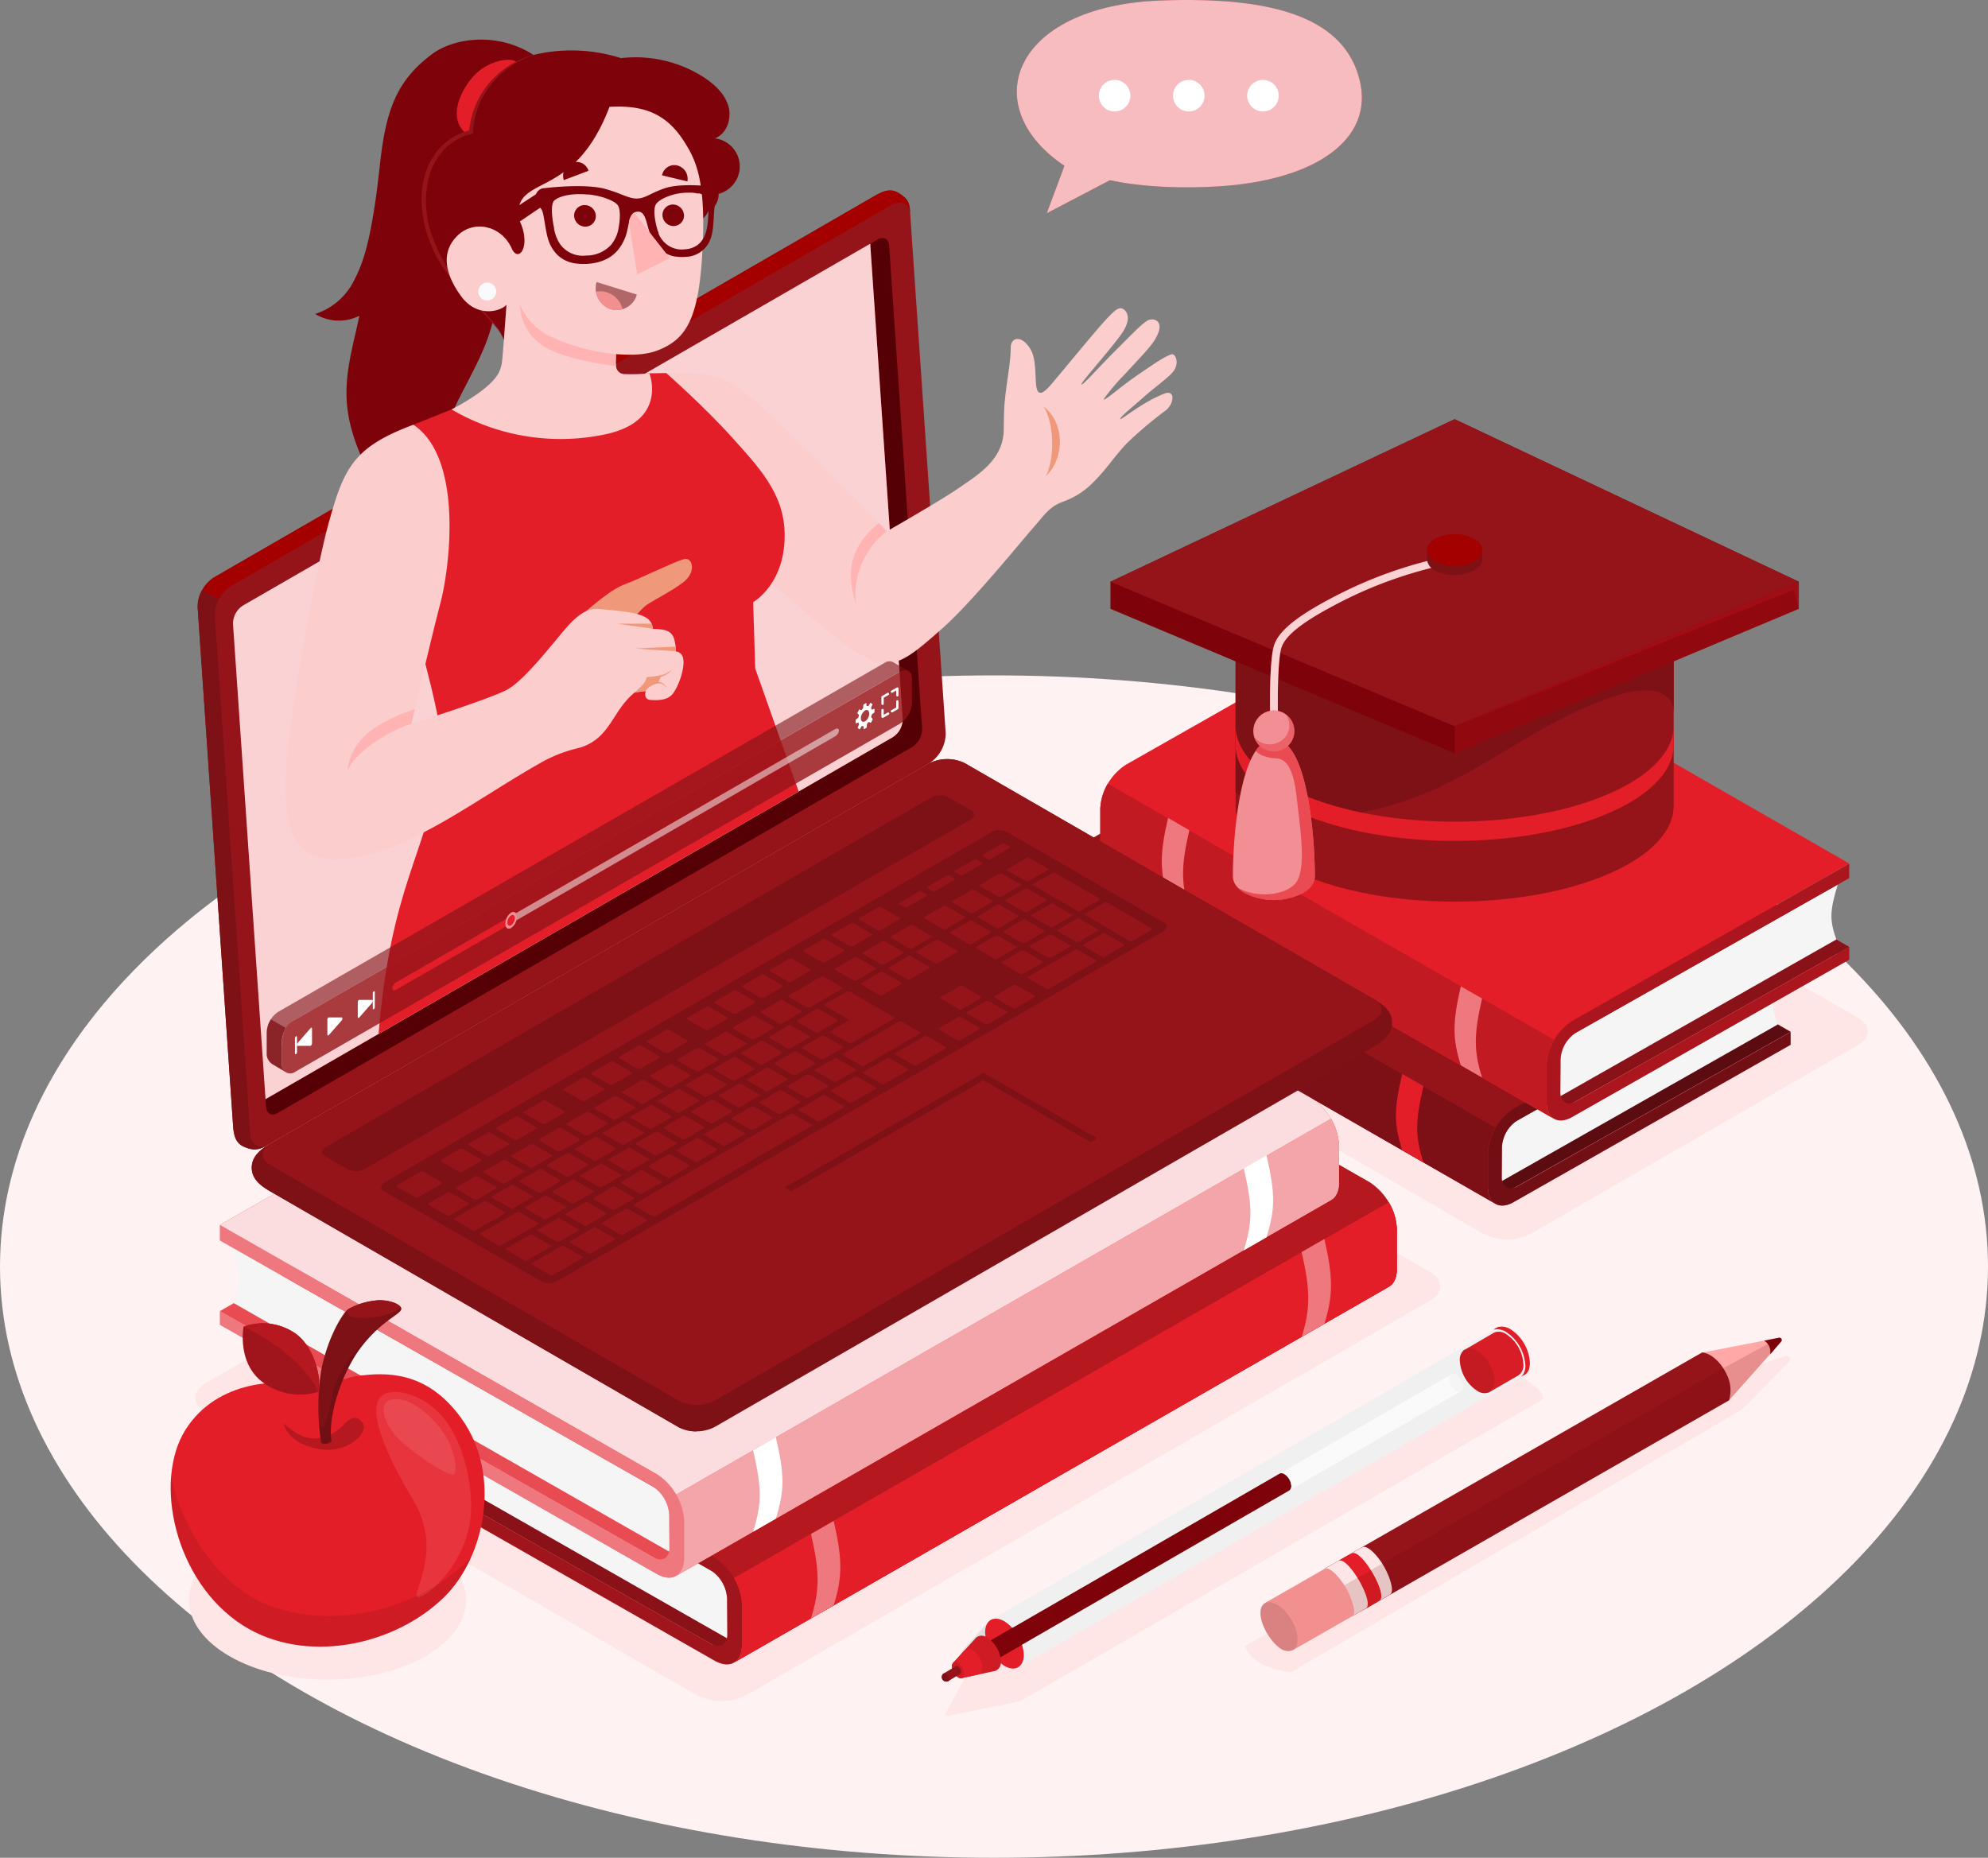 <svg xmlns="http://www.w3.org/2000/svg" width="483.438" height="451.866" viewBox="0 0 483.438 451.866">
  <rect x="0" y="0" width="483.438" height="451.866" fill="#808080" stroke="none"/>
  <g id="Webinar-amico" transform="translate(-11.99 -43.627)">
    <g id="freepik--Floor--inject-51" transform="translate(11.99 207.901)">
      <ellipse id="freepik--floor--inject-51-2" data-name="freepik--floor--inject-51" cx="241.719" cy="143.796" rx="241.719" ry="143.796" fill="#fff2f2"/>
    </g>
    <g id="freepik--Shadows--inject-51" transform="translate(57.945 223.335)">
      <path id="freepik--Shadow--inject-51" d="M380.436,341l79.683-45.965c3.148-1.808,3.148-4.753,0-6.571L345.134,221.941a12.583,12.583,0,0,0-11.395,0l-79.7,45.965c-3.148,1.818-3.148,4.763,0,6.571L369.02,341a12.583,12.583,0,0,0,11.415,0Z" transform="translate(-54.21 -220.577)" fill="#ffe6e6"/>
      <path id="freepik--shadow--inject-51-2" data-name="freepik--shadow--inject-51" d="M180.661,452.258l-119.4-68.836c-3.362-1.94-3.362-5.078,0-7.028l166.119-95.922a13.467,13.467,0,0,1,12.187,0l119.4,68.836c3.362,1.94,3.362,5.078,0,7.028L192.838,452.258a13.467,13.467,0,0,1-12.177,0Z" transform="translate(-57.217 -219.667)" fill="#ffe6e6"/>
      <ellipse id="Ellipse_41871" data-name="Ellipse 41871" cx="33.697" cy="19.459" rx="33.697" ry="19.459" transform="translate(0 189.917)" fill="#ffe6e6"/>
      <path id="Path_195291" data-name="Path 195291" d="M242.547,438.927l.112-.132,6.012-6.6h0v-.051a.58.58,0,0,1,.112-.112l.061-.071h0c.863-.823,2.224-.894,3.758,0a10.389,10.389,0,0,1,4.712,8.125c0,1.747-.711,2.884-1.818,3.24h-.071l-.335.071h-.081l-8.7,1.9a2.123,2.123,0,0,1-1.523-.325,5.962,5.962,0,0,1-2.691-4.662,2.255,2.255,0,0,1,.457-1.381Z" transform="translate(-54.36 -217.293)" fill="#e0e0e0"/>
      <path id="Path_195292" data-name="Path 195292" d="M383.323,379.057,256.609,452.291l-17.549,3.575a.538.538,0,0,1-.579-.782L243.975,445,370.7,371.755C374.163,369.754,386.035,377.493,383.323,379.057Z" transform="translate(-54.417 -218.227)" fill="#ffe6e6"/>
      <path id="freepik--shadow--inject-51-3" data-name="freepik--shadow--inject-51" d="M310.1,438.923c1.27,3.453,4.956,5.606,11.11,6.408L430.975,381.41l11.395-11.547a.884.884,0,0,0-.9-1.462l-20.982,6.947Z" transform="translate(-53.3 -218.274)" fill="#ffe6e6"/>
    </g>
    <g id="freepik--Books--inject-51" transform="translate(65.471 191.367)">
      <g id="freepik--books--inject-51-2" data-name="freepik--books--inject-51" transform="translate(199.826)">
        <g id="freepik--Book--inject-51" transform="translate(0 21.337)">
          <path id="Path_195293" data-name="Path 195293" d="M443.5,291.7l-70.674,39.912L264.29,269.322l70.664-39.912Z" transform="translate(-261.365 -209.809)" fill="#e41e28"/>
          <path id="Path_195294" data-name="Path 195294" d="M443.5,291.7l-70.674,39.912L264.29,269.322l70.664-39.912Z" transform="translate(-261.365 -209.809)" opacity="0.6"/>
          <path id="Path_195295" data-name="Path 195295" d="M370.4,327.959l68.3-38.765c-1.7-4.814-1.574-6.276.355-12.685l-67.882,38.409S369.934,314.787,370.4,327.959Z" transform="translate(-259.713 -209.075)" fill="#f5f5f5"/>
          <path id="Path_195296" data-name="Path 195296" d="M374.516,309.7a13.68,13.68,0,0,0-6.236,10.745v8.44c0,3.951,2.793,5.555,6.236,3.585L441.869,294.2v-3.108l-66.5,37.577c-2.031,1.178-3.747.223-3.737-2.153l.051-7.475a8.247,8.247,0,0,1,3.758-6.449l66.419-37.577V271.49Z" transform="translate(-259.745 -209.154)" fill="#e41e28"/>
          <path id="Path_195297" data-name="Path 195297" d="M374.516,309.7a13.68,13.68,0,0,0-6.236,10.745v8.44c0,3.951,2.793,5.555,6.236,3.585L441.869,294.2v-3.108l-66.5,37.577c-2.031,1.178-3.747.223-3.737-2.153l.051-7.475a8.247,8.247,0,0,1,3.758-6.449l66.419-37.577V271.49Z" transform="translate(-259.745 -209.154)" opacity="0.5"/>
          <path id="Path_195298" data-name="Path 195298" d="M443.534,272.4,335,210.11l-67.343,38.257a13.7,13.7,0,0,0-6.246,10.745v8.4c0,1.97.691,3.362,1.828,4.012L371.773,333.8c-1.137-.65-1.828-2.031-1.828-4v-8.409a13.711,13.711,0,0,1,6.236-10.745Z" transform="translate(-261.41 -210.11)" fill="#e41e28"/>
          <path id="Path_195299" data-name="Path 195299" d="M443.534,272.4,335,210.11l-67.343,38.257a13.7,13.7,0,0,0-6.246,10.745v8.4c0,1.97.691,3.362,1.828,4.012L371.773,333.8c-1.137-.65-1.828-2.031-1.828-4v-8.409a13.711,13.711,0,0,1,6.236-10.745Z" transform="translate(-261.41 -210.11)" opacity="0.35"/>
          <path id="Path_195300" data-name="Path 195300" d="M371.763,314.615a12.684,12.684,0,0,0-1.828,6.093v8.47c0,1.97.691,3.351,1.828,4L263.238,270.864c-1.137-.65-1.828-2.031-1.828-4.012v-8.4a12.684,12.684,0,0,1,1.828-6.094Z" transform="translate(-261.41 -209.452)" fill="#e41e28"/>
          <path id="Path_195301" data-name="Path 195301" d="M371.763,314.615a12.684,12.684,0,0,0-1.828,6.093v8.47c0,1.97.691,3.351,1.828,4L263.238,270.864c-1.137-.65-1.828-2.031-1.828-4.012v-8.4a12.684,12.684,0,0,1,1.828-6.094Z" transform="translate(-261.41 -209.452)" opacity="0.45"/>
          <path id="Path_195302" data-name="Path 195302" d="M277.673,260.54c-2.031,8.785-2.031,12.187,0,18.656l5.159,2.986c-2.031-6.439-2.031-9.871,0-18.656Z" transform="translate(-261.18 -209.324)" fill="#e41e28"/>
          <path id="Path_195303" data-name="Path 195303" d="M347.763,300.82c-2.031,8.785-2.031,12.106,0,18.545l5.169,2.986c-2.031-6.449-2.031-9.77,0-18.545Z" transform="translate(-260.088 -208.697)" fill="#e41e28"/>
        </g>
        <g id="freepik--book--inject-51-2" data-name="freepik--book--inject-51" transform="translate(14.259)">
          <path id="Path_195304" data-name="Path 195304" d="M457.54,271.366l-70.674,39.912L278.33,248.992l70.664-39.912Z" transform="translate(-275.405 -188.789)" fill="#e41e28"/>
          <path id="Path_195305" data-name="Path 195305" d="M457.54,271.366l-70.674,39.912L278.33,248.992l70.664-39.912Z" transform="translate(-275.405 -188.789)" opacity="0.4"/>
          <path id="Path_195306" data-name="Path 195306" d="M384.441,307.63l68.3-38.8c-1.7-4.814-1.574-6.967.345-13.375l-67.871,38.4S383.995,294.458,384.441,307.63Z" transform="translate(-273.753 -188.066)" fill="#f5f5f5"/>
          <path id="Path_195307" data-name="Path 195307" d="M388.556,288.676a13.71,13.71,0,0,0-6.246,10.745v9.089c0,3.951,2.793,5.555,6.246,3.575l67.353-38.257V270.72l-66.5,37.577c-2.031,1.188-3.748.223-3.748-2.143l.061-8.125a8.236,8.236,0,0,1,3.747-6.449L455.9,254V250.48Z" transform="translate(-273.785 -188.144)" fill="#e41e28"/>
          <path id="Path_195308" data-name="Path 195308" d="M388.556,288.676a13.71,13.71,0,0,0-6.246,10.745v9.089c0,3.951,2.793,5.555,6.246,3.575l67.353-38.257V270.72l-66.5,37.577c-2.031,1.188-3.748.223-3.748-2.143l.061-8.125a8.236,8.236,0,0,1,3.747-6.449L455.9,254V250.48Z" transform="translate(-273.785 -188.144)" opacity="0.25"/>
          <path id="Path_195309" data-name="Path 195309" d="M457.574,251.386,349.039,189.1l-67.353,38.257A13.68,13.68,0,0,0,275.45,238.1v9.14c0,1.97.691,3.351,1.828,4l108.535,62.286c-1.137-.65-1.828-2.031-1.828-4.012v-9.089a13.68,13.68,0,0,1,6.236-10.745Z" transform="translate(-275.45 -189.1)" fill="#e41e28"/>
          <path id="Path_195310" data-name="Path 195310" d="M385.8,293.606a12.624,12.624,0,0,0-1.828,6.094v9.089c0,1.97.691,3.362,1.828,4.012L277.278,250.535c-1.137-.65-1.828-2.031-1.828-4v-9.14a12.623,12.623,0,0,1,1.828-6.093Z" transform="translate(-275.45 -188.442)" fill="#e41e28"/>
          <path id="Path_195311" data-name="Path 195311" d="M385.8,293.606a12.624,12.624,0,0,0-1.828,6.094v9.089c0,1.97.691,3.362,1.828,4.012L277.278,250.535c-1.137-.65-1.828-2.031-1.828-4v-9.14a12.623,12.623,0,0,1,1.828-6.093Z" transform="translate(-275.45 -188.442)" opacity="0.15"/>
          <path id="Path_195312" data-name="Path 195312" d="M291.7,239.52c-2.031,8.785-2.031,12.918,0,19.357l5.169,2.986c-2.031-6.449-2.031-10.572,0-19.357Z" transform="translate(-275.22 -188.314)" fill="#e41e28"/>
          <path id="Path_195313" data-name="Path 195313" d="M361.8,279.85c-2.031,8.785-2.031,12.766,0,19.2l5.169,2.986c-2.031-6.439-2.031-10.45,0-19.235Z" transform="translate(-274.128 -187.686)" fill="#e41e28"/>
          <g id="Group_120972" data-name="Group 120972" transform="translate(14.96 51.206)" opacity="0.4">
            <path id="Path_195314" data-name="Path 195314" d="M291.7,239.52c-2.031,8.785-2.031,12.918,0,19.357l5.169,2.986c-2.031-6.449-2.031-10.572,0-19.357Z" transform="translate(-290.18 -239.52)" fill="#fff"/>
            <path id="Path_195315" data-name="Path 195315" d="M361.8,279.85c-2.031,8.785-2.031,12.766,0,19.2l5.169,2.986c-2.031-6.439-2.031-10.45,0-19.235Z" transform="translate(-289.088 -238.892)" fill="#fff"/>
          </g>
        </g>
      </g>
      <g id="freepik--books--inject-51-3" data-name="freepik--books--inject-51" transform="translate(0 58.802)">
        <g id="freepik--book--inject-51-3" data-name="freepik--book--inject-51" transform="translate(14.066 20.362)">
          <path id="Path_195316" data-name="Path 195316" d="M78.5,379.812l109.774,62.367,159.223-91.4L237.733,288.41Z" transform="translate(-78.5 -266.717)" fill="#e41e28"/>
          <path id="Path_195317" data-name="Path 195317" d="M78.5,379.812l109.774,62.367,159.223-91.4L237.733,288.41Z" transform="translate(-78.5 -266.717)" opacity="0.4"/>
          <path id="Path_195318" data-name="Path 195318" d="M189.051,437.908,81.816,376.729c1.818-5.149,1.676-7.454-.376-14.3l106.788,60.762S189.549,423.832,189.051,437.908Z" transform="translate(-78.454 -265.564)" fill="#f5f5f5"/>
          <path id="Path_195319" data-name="Path 195319" d="M184.73,417.65a14.624,14.624,0,0,1,6.672,11.476v9.709c0,4.235-2.986,5.941-6.672,3.829l-106.22-60.6v-3.321l105.316,59.828c2.2,1.27,3.991.244,3.991-2.3l-.061-8.724a8.785,8.785,0,0,0-4-6.886L78.51,360.808V357.05Z" transform="translate(-78.5 -265.648)" fill="#e41e28"/>
          <path id="Path_195320" data-name="Path 195320" d="M184.73,417.65a14.624,14.624,0,0,1,6.672,11.476v9.709c0,4.235-2.986,5.941-6.672,3.829l-106.22-60.6v-3.321l105.316,59.828c2.2,1.27,3.991.244,3.991-2.3l-.061-8.724a8.785,8.785,0,0,0-4-6.886L78.51,360.808V357.05Z" transform="translate(-78.5 -265.648)" opacity="0.3"/>
          <path id="Path_195321" data-name="Path 195321" d="M78.51,358.452l159.223-91.4,106.22,60.6a14.624,14.624,0,0,1,6.672,11.476v9.709c0,2.112-.741,3.6-1.95,4.286l-159.233,91.4c1.209-.691,1.95-2.184,1.95-4.286v-9.729a14.634,14.634,0,0,0-6.662-11.476Z" transform="translate(-78.5 -267.05)" fill="#e41e28"/>
          <path id="Path_195322" data-name="Path 195322" d="M78.51,358.452l159.223-91.4,106.22,60.6a14.624,14.624,0,0,1,6.672,11.476v9.709c0,2.112-.741,3.6-1.95,4.286l-159.233,91.4c1.209-.691,1.95-2.184,1.95-4.286v-9.729a14.634,14.634,0,0,0-6.662-11.476Z" transform="translate(-78.5 -267.05)" opacity="0.2"/>
          <path id="Path_195323" data-name="Path 195323" d="M187.75,422.993a13.477,13.477,0,0,1,1.95,6.53v9.719c0,2.1-.741,3.6-1.95,4.286l159.233-91.4c1.209-.691,1.95-2.173,1.95-4.286V338.1a13.578,13.578,0,0,0-1.95-6.53Z" transform="translate(-76.798 -266.045)" fill="#e41e28"/>
          <path id="Path_195324" data-name="Path 195324" d="M187.75,422.993a13.436,13.436,0,0,1,1.95,6.53v9.719c0,2.1-.741,3.585-1.95,4.286l159.223-91.4c1.219-.691,1.95-2.184,1.96-4.286V338.1a13.436,13.436,0,0,0-1.95-6.53Z" transform="translate(-76.798 -266.045)" fill="#e41e28"/>
          <path id="Path_195325" data-name="Path 195325" d="M329.185,340.36c2.163,9.384,2.133,13.792,0,20.677l-5.525,3.189c2.133-6.886,2.163-11.293,0-20.677Z" transform="translate(-74.68 -265.908)" fill="#e41e28"/>
          <path id="Path_195326" data-name="Path 195326" d="M211.695,407.89c2.163,9.384,2.133,13.66,0,20.545l-5.515,3.158c2.123-6.886,2.153-11.171,0-20.535Z" transform="translate(-76.51 -264.855)" fill="#e41e28"/>
          <g id="Group_120973" data-name="Group 120973" transform="translate(129.67 74.452)" opacity="0.4">
            <path id="Path_195327" data-name="Path 195327" d="M329.185,340.36c2.163,9.384,2.133,13.792,0,20.677l-5.525,3.189c2.133-6.886,2.163-11.293,0-20.677Z" transform="translate(-204.349 -340.36)" fill="#fff"/>
            <path id="Path_195328" data-name="Path 195328" d="M211.695,407.89c2.163,9.384,2.133,13.66,0,20.545l-5.515,3.158c2.123-6.886,2.153-11.171,0-20.535Z" transform="translate(-206.18 -339.308)" fill="#fff"/>
          </g>
        </g>
        <g id="freepik--book--inject-51-4" data-name="freepik--book--inject-51">
          <path id="Path_195329" data-name="Path 195329" d="M64.65,359.042l109.774,62.367,159.223-91.4L223.883,267.64Z" transform="translate(-64.65 -246.678)" fill="#e41e28"/>
          <path id="Path_195330" data-name="Path 195330" d="M64.65,359.042l109.774,62.367,159.223-91.4L223.883,267.64Z" transform="translate(-64.65 -246.678)" fill="#fff" opacity="0.2"/>
          <path id="Path_195331" data-name="Path 195331" d="M175.2,417.147l-107.195-61.2c1.818-5.149,1.676-6.713-.376-13.558l106.788,60.752S175.658,403.051,175.2,417.147Z" transform="translate(-64.604 -245.514)" fill="#f5f5f5"/>
          <path id="Path_195332" data-name="Path 195332" d="M170.88,397.61a14.624,14.624,0,0,1,6.672,11.476v8.968c0,4.235-2.986,5.941-6.672,3.829l-106.22-60.6v-3.321L169.976,417.79c2.2,1.269,3.991.244,3.991-2.3l-.061-7.982a8.805,8.805,0,0,0-4-6.9L64.66,340.768V337Z" transform="translate(-64.65 -245.598)" fill="#e41e28"/>
          <path id="Path_195333" data-name="Path 195333" d="M170.88,397.61a14.624,14.624,0,0,1,6.672,11.476v8.968c0,4.235-2.986,5.941-6.672,3.829l-106.22-60.6v-3.321L169.976,417.79c2.2,1.269,3.991.244,3.991-2.3l-.061-7.982a8.805,8.805,0,0,0-4-6.9L64.66,340.768V337Z" transform="translate(-64.65 -245.598)" fill="#fff" opacity="0.4"/>
          <path id="Path_195334" data-name="Path 195334" d="M64.65,338.4,223.883,247l106.189,60.61a14.645,14.645,0,0,1,6.7,11.5v8.968c0,2.112-.741,3.6-1.96,4.286L175.592,423.711c1.209-.7,1.95-2.183,1.95-4.286v-8.917a14.655,14.655,0,0,0-6.662-11.486Z" transform="translate(-64.65 -247)" fill="#e41e28"/>
          <path id="Path_195335" data-name="Path 195335" d="M64.65,338.4,223.883,247l106.189,60.61a14.645,14.645,0,0,1,6.7,11.5v8.968c0,2.112-.741,3.6-1.96,4.286L175.592,423.711c1.209-.7,1.95-2.183,1.95-4.286v-8.917a14.655,14.655,0,0,0-6.662-11.486Z" transform="translate(-64.65 -247)" fill="#fff" opacity="0.85"/>
          <path id="Path_195336" data-name="Path 195336" d="M173.9,402.952a13.436,13.436,0,0,1,1.95,6.53v8.978c0,2.1-.741,3.585-1.95,4.286l159.223-91.4c1.219-.691,1.96-2.173,1.96-4.286V318.1a13.457,13.457,0,0,0-1.96-6.53Z" transform="translate(-62.948 -245.994)" fill="#e41e28"/>
          <path id="Path_195337" data-name="Path 195337" d="M173.9,402.952a13.436,13.436,0,0,1,1.95,6.53v8.978c0,2.1-.741,3.585-1.95,4.286l159.223-91.4c1.219-.691,1.96-2.173,1.96-4.286V318.1a13.457,13.457,0,0,0-1.96-6.53Z" transform="translate(-62.948 -245.994)" fill="#fff" opacity="0.6"/>
          <path id="Path_195338" data-name="Path 195338" d="M315.335,320.32c2.163,9.384,2.133,13.05,0,19.936l-5.525,3.189c2.133-6.886,2.163-10.552,0-19.946Z" transform="translate(-60.83 -245.857)" fill="#fff"/>
          <path id="Path_195339" data-name="Path 195339" d="M197.845,387.82c2.163,9.384,2.133,12.939,0,19.824l-5.525,3.179c2.133-6.875,2.163-10.43,0-19.814Z" transform="translate(-62.661 -244.806)" fill="#fff"/>
        </g>
      </g>
    </g>
    <g id="freepik--graduation-cap--inject-51" transform="translate(282.023 145.584)">
      <g id="freepik--graduation-cap--inject-51-2" data-name="freepik--graduation-cap--inject-51" transform="translate(0 0)">
        <path id="Path_195340" data-name="Path 195340" d="M307.85,196.291v41.334c0,5.951,5.23,11.9,15.609,16.442,20.8,9.14,54.527,9.14,75.326,0,10.41-4.56,15.6-10.521,15.6-16.493V196.291h0c.122-6.093-5.078-12.085-15.589-16.7-20.8-9.14-54.527-9.14-75.326,0-10.542,4.58-15.731,10.674-15.609,16.7Z" transform="translate(-277.413 -143.572)" fill="#95141a"/>
        <path id="Path_195341" data-name="Path 195341" d="M307.86,196.291c-.122-6.093,5.078-12.085,15.6-16.7,20.8-9.14,54.527-9.14,75.326,0,10.521,4.611,15.711,10.653,15.589,16.7h0v18.88c0-4.682-4.154-8.033-16.452-3.5-20.159,7.424-31.483,19.682-52.038,25.745-17,5.007-32.062,3.047-38.044-3.179V196.291Z" transform="translate(-277.413 -143.572)" fill="#7e1116"/>
        <path id="Path_195342" data-name="Path 195342" d="M307.85,217.471v4.692c0,5.941,5.23,11.9,15.609,16.432,20.8,9.14,54.527,9.14,75.326,0,10.481-4.58,15.67-10.613,15.6-16.625v-4.54c0,5.961-5.19,11.923-15.6,16.493-20.8,9.14-54.527,9.14-75.326,0C313.08,229.373,307.88,223.432,307.85,217.471Z" transform="translate(-277.413 -142.876)" fill="#e41e28"/>
        <path id="Path_195343" data-name="Path 195343" d="M445.278,183.557,361.584,144.02l-83.7,39.537v6.591l83.7,35.149,83.694-35.149Z" transform="translate(-277.88 -144.02)" fill="#7e0209"/>
        <path id="Path_195344" data-name="Path 195344" d="M360.3,224.69V218.1l83.694-35.149v6.591Z" transform="translate(-276.596 -143.413)" fill="#e41e28" opacity="0.2"/>
        <path id="Path_195345" data-name="Path 195345" d="M360.3,218.1l82.5-33.189,1.2,4.631V182.95Z" transform="translate(-276.596 -143.413)" fill="#e41e28" opacity="0.2"/>
        <path id="Path_195346" data-name="Path 195346" d="M361.584,144.02l-83.7,39.537,83.7,35.149,83.694-35.149Z" transform="translate(-277.88 -144.02)" fill="#95141a"/>
        <path id="Path_195347" data-name="Path 195347" d="M316.11,215.408c0-.548-.264-13.4,1.016-17.052s6.033-7.363,15.955-12.4a104.532,104.532,0,0,1,22.292-8.226l.406,1.828a102.259,102.259,0,0,0-21.855,8.064c-9.323,4.733-13.954,8.236-15.02,11.344-.955,2.773-.965,12.776-.884,16.4Z" transform="translate(-277.285 -143.495)" fill="#e41e28"/>
        <path id="Path_195348" data-name="Path 195348" d="M316.11,215.408c0-.548-.264-13.4,1.016-17.052s6.033-7.363,15.955-12.4a104.532,104.532,0,0,1,22.292-8.226l.406,1.828a102.259,102.259,0,0,0-21.855,8.064c-9.323,4.733-13.954,8.236-15.02,11.344-.955,2.773-.965,12.776-.884,16.4Z" transform="translate(-277.285 -143.495)" fill="#fff" opacity="0.8"/>
        <path id="Path_195349" data-name="Path 195349" d="M327.126,254.009c0-9.618-1.594-26.842-6.642-31.849h-6.652c-5.078,5.007-6.632,22.231-6.632,31.849h0c0,1.473.965,2.945,2.915,4.062a15.559,15.559,0,0,0,14.086,0C326.151,256.944,327.126,255.471,327.126,254.009Z" transform="translate(-277.423 -142.802)" fill="#e41e28"/>
        <path id="Path_195350" data-name="Path 195350" d="M327.126,254.009c0-9.618-1.594-26.842-6.642-31.849h-6.652c-5.078,5.007-6.632,22.231-6.632,31.849h0c0,1.473.965,2.945,2.915,4.062a15.559,15.559,0,0,0,14.086,0C326.151,256.944,327.126,255.471,327.126,254.009Z" transform="translate(-277.423 -142.802)" fill="#fff" opacity="0.5"/>
        <path id="Path_195351" data-name="Path 195351" d="M313.814,222.16a9.265,9.265,0,0,0-1.077,1.341c1.269,1.341,3.219,1.686,5.159,1.838s3.961,1.727,4.824,9.618,2.539,17.966-.589,21.023-10.105,3.047-13.771.752h0a7.689,7.689,0,0,0,1.737,1.351,15.559,15.559,0,0,0,14.086,0c1.95-1.127,2.925-2.6,2.925-4.062h0c0-9.618-1.594-26.842-6.642-31.849Z" transform="translate(-277.405 -142.802)" fill="#e41e28" opacity="0.6"/>
        <path id="Path_195352" data-name="Path 195352" d="M322.073,218.787a4.986,4.986,0,1,1-1.457-3.533,5,5,0,0,1,1.457,3.533Z" transform="translate(-277.347 -142.933)" fill="#e41e28"/>
        <path id="Path_195353" data-name="Path 195353" d="M322.073,218.787a4.986,4.986,0,1,1-1.457-3.533,5,5,0,0,1,1.457,3.533Z" transform="translate(-277.347 -142.933)" fill="#fff" opacity="0.5"/>
        <path id="Path_195354" data-name="Path 195354" d="M319.977,214.72a4.529,4.529,0,0,1-1.209,6.49,4.885,4.885,0,0,1-6.429-.955,4.976,4.976,0,1,0,7.637-5.535Z" transform="translate(-277.343 -142.918)" fill="#e41e28" opacity="0.4"/>
        <path id="Path_195355" data-name="Path 195355" d="M353.67,175.439a3.362,3.362,0,0,1,1.97-2.742,10.542,10.542,0,0,1,9.516,0,3.362,3.362,0,0,1,1.97,2.742v2.2a3.351,3.351,0,0,1-1.97,2.742,10.542,10.542,0,0,1-9.516,0,3.351,3.351,0,0,1-1.97-2.742Z" transform="translate(-276.699 -143.591)" fill="#7e1116"/>
        <path id="Path_195356" data-name="Path 195356" d="M365.176,178.192c2.63-1.523,2.63-3.981,0-5.494a10.542,10.542,0,0,0-9.516,0c-2.62,1.513-2.62,3.971,0,5.494a10.542,10.542,0,0,0,9.516,0Z" transform="translate(-276.699 -143.591)" fill="#a50000"/>
      </g>
    </g>
    <g id="freepik--Apple--inject-51" transform="translate(53.485 359.877)">
      <g id="freepik--apple--inject-51-2" data-name="freepik--apple--inject-51">
        <path id="Path_195357" data-name="Path 195357" d="M98.642,373.1c5.951-.66,16.32-1.625,24.933,10.42,9.811,13.7,5.718,33.514-4.062,43.294C107.183,439,85.328,443.374,70.379,433.8c-16.554-10.593-21.815-35.109-13.893-47.59s23.47-11.953,27.664-10.958C90.447,376.741,94.022,373.613,98.642,373.1Z" transform="translate(-52.848 -354.748)" fill="#e41e28"/>
        <path id="Path_195358" data-name="Path 195358" d="M77.935,429.007c16.666,5.748,37.038-.406,48.007-12.187a31.615,31.615,0,0,1-6.469,9.638c-12.329,12.187-34.184,16.564-49.134,6.987-12.522-8-18.555-24.079-17.336-36.8C53,400.144,59.593,422.7,77.935,429.007Z" transform="translate(-52.848 -354.376)" opacity="0.1"/>
        <g id="Group_120974" data-name="Group 120974" transform="translate(50.009 22.315)" opacity="0.1">
          <path id="Path_195359" data-name="Path 195359" d="M104.883,377.223c3.737-1.016,9.821,1.452,13.589,6.094,4.682,5.809,6.672,14.807,6.683,21.591,0,13.68-11.659,22.851-13.091,21.937s6.418-11.171-1.016-23.572C103.583,390.771,98.749,378.818,104.883,377.223Z" transform="translate(-102.09 -376.997)" fill="#fff"/>
        </g>
        <g id="Group_120975" data-name="Group 120975" transform="translate(51.769 24.077)" opacity="0.1">
          <path id="Path_195360" data-name="Path 195360" d="M108.156,378.842c4.062.65,9.618,6.094,11.527,10.247s1.848,7.251,1.341,7.871c-.914,1.1-10.075-5.24-13.2-8.246C103.363,384.438,101.555,377.8,108.156,378.842Z" transform="translate(-103.823 -378.732)" fill="#fff"/>
        </g>
        <path id="Path_195361" data-name="Path 195361" d="M94.046,385.353c1.777-2.031,3.585-3.158,5.078-.853s-3.392,7.109-9.78,6.388-9.14-4.357-9.394-6.388c0,0,3.494,3.89,7.668,3.687a10.41,10.41,0,0,0,6.429-2.833Z" transform="translate(-52.426 -354.585)" opacity="0.2"/>
        <path id="Path_195362" data-name="Path 195362" d="M88.91,389.763a57.827,57.827,0,0,1-.091-17.113c1.432-8.277,5.372-14.563,6.591-15.4a16.594,16.594,0,0,1,6.5-2.133c3.128-.5,7.211,1.016,6.388,2.346s-5.169,3.047-9.76,9.089-8.125,16.849-7.109,22.78A2.427,2.427,0,0,1,88.91,389.763Z" transform="translate(-52.297 -355.024)" fill="#7e1116"/>
        <path id="Path_195363" data-name="Path 195363" d="M95.516,357.122l.274-.173h0a18.282,18.282,0,0,1,5.972-1.808c2.305-.366,5.078.345,6.093,1.29.295.416-.295,1.137-3.047,2.031a17.682,17.682,0,0,1-8.348.63C95.273,358.808,94.613,357.812,95.516,357.122Z" transform="translate(-52.19 -355.024)" fill="#95141a"/>
        <path id="Path_195364" data-name="Path 195364" d="M91.3,379.137c1.259-7.454,7.729-14.594,12.39-18.057h0a32.01,32.01,0,0,0-5.149,5.383c-4.6,6.033-8.125,16.849-7.109,22.78a2.427,2.427,0,0,1-2.5.427s-.366-2.133-.569-5.271C89.01,387.241,90.127,386.013,91.3,379.137Z" transform="translate(-52.295 -354.93)" opacity="0.1"/>
        <path id="Path_195365" data-name="Path 195365" d="M88.583,377.165a14.919,14.919,0,0,1-14.533-3.047c-5.261-4.926-3.717-12.766-3.717-12.766a13.893,13.893,0,0,1,12.644,1.716C87.456,366.3,89.294,373.671,88.583,377.165Z" transform="translate(-52.579 -354.938)" fill="#e41e28"/>
        <path id="Path_195366" data-name="Path 195366" d="M88.583,377.165a14.919,14.919,0,0,1-14.533-3.047c-5.261-4.926-3.717-12.766-3.717-12.766a13.893,13.893,0,0,1,12.644,1.716C87.456,366.3,89.294,373.671,88.583,377.165Z" transform="translate(-52.579 -354.938)" opacity="0.3"/>
        <path id="Path_195367" data-name="Path 195367" d="M70.33,361.382A13.893,13.893,0,0,1,82.974,363.1c4.479,3.2,6.276,10.572,5.606,14.066C83.2,366.866,70.33,361.382,70.33,361.382Z" transform="translate(-52.576 -354.938)" fill="#e41e28"/>
        <path id="Path_195368" data-name="Path 195368" d="M70.33,361.382A13.893,13.893,0,0,1,82.974,363.1c4.479,3.2,6.276,10.572,5.606,14.066C83.2,366.866,70.33,361.382,70.33,361.382Z" transform="translate(-52.576 -354.938)" opacity="0.2"/>
      </g>
    </g>
    <g id="freepik--Pen--inject-51" transform="translate(240.999 366.291)">
      <g id="freepik--pen--inject-51-2" data-name="freepik--pen--inject-51">
        <g id="freepik--pen--inject-51-3" data-name="freepik--pen--inject-51">
          <path id="Path_195369" data-name="Path 195369" d="M369.1,364.641a10.41,10.41,0,0,0,4.712,8.125,3.747,3.747,0,0,0,2.7.569,2.418,2.418,0,0,1-.508.406l1.127-.65h.071l.162-.112a1.835,1.835,0,0,0,.213-.183l.122-.122h0l.112-.132a2.893,2.893,0,0,0,.386-.7,2.123,2.123,0,0,0,.081-.234.233.233,0,0,0,0-.112.855.855,0,0,0,.051-.2,4.754,4.754,0,0,0,.132-1.178,10.41,10.41,0,0,0-4.7-8.125,4.2,4.2,0,0,0-2.112-.65h-.295l-.274.051h-.254l-.193.081h0l-.183.091-1.016.559a2.16,2.16,0,0,1,.508-.183,3.758,3.758,0,0,0-.843,2.7Zm7.759,8.622h.081Z" transform="translate(-235.435 -361.34)" fill="#e41e28"/>
          <path id="Path_195370" data-name="Path 195370" d="M249.23,432.685l6.632,11.578,1.127-.65,120.854-69.821a2.418,2.418,0,0,0,.508-.406,3.727,3.727,0,0,0,.873-2.641,10.41,10.41,0,0,0-4.712-8.125,4.256,4.256,0,0,0-2.1-.64,2.851,2.851,0,0,0-.6.061,2.162,2.162,0,0,0-.508.183h-.081Z" transform="translate(-237.302 -361.33)" fill="#f0f0f0"/>
          <path id="Path_195371" data-name="Path 195371" d="M252.572,431.94c-2.6-1.5-4.7-.284-4.7,2.712a10.4,10.4,0,0,0,4.7,8.125c2.6,1.5,4.712.284,4.712-2.722A10.389,10.389,0,0,0,252.572,431.94Z" transform="translate(-237.324 -360.25)" fill="#e41e28"/>
          <path id="Path_195372" data-name="Path 195372" d="M319.434,396.612h0l.152-.091a1.249,1.249,0,0,1,1.1.163,3.717,3.717,0,0,1,1.676,2.894,1.249,1.249,0,0,1-.4,1.016h0l-.2.122-71.538,41.294-4.7-2.722Z" transform="translate(-237.36 -360.793)" fill="#7e0209"/>
          <path id="Path_195373" data-name="Path 195373" d="M256.894,437.573l-6.642,3.839-4.7-2.722,9-5.19a11.364,11.364,0,0,1,2.346,4.072Z" transform="translate(-237.36 -360.216)" fill="#7e0209"/>
          <path id="Path_195374" data-name="Path 195374" d="M240.214,442h0l5.454-5.992.142-.163a2.133,2.133,0,0,1,2.691,0,7.353,7.353,0,0,1,3.321,5.758,2.194,2.194,0,0,1-1.269,2.3h0l-.213.051-7.993,1.737h0a1.249,1.249,0,0,1-.863-.183,3.361,3.361,0,0,1-1.513-2.63,1.2,1.2,0,0,1,.244-.874Z" transform="translate(-237.447 -360.186)" fill="#e41e28"/>
          <path id="Path_195375" data-name="Path 195375" d="M240.214,442h0l5.454-5.992.142-.163a2.133,2.133,0,0,1,2.691,0,7.353,7.353,0,0,1,3.321,5.758,2.194,2.194,0,0,1-1.269,2.3h0l-.213.051-7.993,1.737h0a1.249,1.249,0,0,1-.863-.183,3.361,3.361,0,0,1-1.513-2.63,1.2,1.2,0,0,1,.244-.874Z" transform="translate(-237.447 -360.186)" opacity="0.1"/>
          <path id="Path_195376" data-name="Path 195376" d="M239.91,442.826a3.341,3.341,0,0,0,1.523,2.62,1.219,1.219,0,0,0,.853.183h0l4.062-.873c.63-.142,1.016-.741,1.016-1.7a5.362,5.362,0,0,0-2.417-4.2,1.564,1.564,0,0,0-1.94,0l-.112.122-2.7,2.965h0a1.168,1.168,0,0,0-.284.884Z" transform="translate(-237.448 -360.137)" fill="#e41e28"/>
          <path id="Path_195377" data-name="Path 195377" d="M241.423,441.893c-.833-.477-1.513-.091-1.513.873a3.362,3.362,0,0,0,1.513,2.63c.843.477,1.513.091,1.513-.873a3.351,3.351,0,0,0-1.513-2.63Z" transform="translate(-237.448 -360.088)" opacity="0.1"/>
          <path id="Path_195378" data-name="Path 195378" d="M360.088,372.822a1.148,1.148,0,0,1,1.178.112,3.666,3.666,0,0,1,1.666,2.884,1.158,1.158,0,0,1-.5,1.087h0l-41.578,24.039a1.249,1.249,0,0,0,.4-1.016,3.717,3.717,0,0,0-1.676-2.894,1.249,1.249,0,0,0-1.1-.162Z" transform="translate(-236.223 -361.163)" fill="#fafafa"/>
          <path id="Path_195379" data-name="Path 195379" d="M359,373.9a3.717,3.717,0,0,0,1.666,2.884,1.02,1.02,0,0,0,1.666-.965,3.666,3.666,0,0,0-1.666-2.884A1.016,1.016,0,0,0,359,373.9Z" transform="translate(-235.592 -361.163)" fill="#f5f5f5"/>
          <path id="Path_195380" data-name="Path 195380" d="M362.657,366.927h.132l6.947-4.062.163-.091h0a3.047,3.047,0,0,1,2.864.355A9.354,9.354,0,0,1,377,370.471a2.965,2.965,0,0,1-1.249,2.742h0l-7.028,4.062h0a3.047,3.047,0,0,1-2.935-.325,9.384,9.384,0,0,1-4.235-7.343,3.047,3.047,0,0,1,1.107-2.681Z" transform="translate(-235.552 -361.321)" fill="#e41e28"/>
          <path id="Path_195381" data-name="Path 195381" d="M362.657,366.927h.132l6.947-4.062.163-.091h0a3.047,3.047,0,0,1,2.864.355A9.354,9.354,0,0,1,377,370.471a2.965,2.965,0,0,1-1.249,2.742h0l-7.028,4.062h0a3.047,3.047,0,0,1-2.935-.325,9.384,9.384,0,0,1-4.235-7.343,3.047,3.047,0,0,1,1.107-2.681Z" transform="translate(-235.552 -361.321)" opacity="0.05"/>
          <path id="Path_195382" data-name="Path 195382" d="M365.735,367.109c-2.336-1.351-4.235-.264-4.235,2.437a9.384,9.384,0,0,0,4.235,7.343c2.336,1.351,4.235.254,4.235-2.448A9.364,9.364,0,0,0,365.735,367.109Z" transform="translate(-235.553 -361.259)" opacity="0.1"/>
          <path id="Path_195383" data-name="Path 195383" d="M238.008,444.418h0l2.874-1.727h0a.538.538,0,0,1,.559,0,1.747,1.747,0,0,1,.782,1.351.538.538,0,0,1-.234.5h0l-2.864,1.737h0a1.127,1.127,0,0,1-.528.132,1.1,1.1,0,0,1-.589-2.031Z" transform="translate(-237.485 -360.074)" fill="#95141a"/>
          <path id="Path_195384" data-name="Path 195384" d="M237.856,444.522h0l.152-.122h0a.548.548,0,0,1,.5.081,1.727,1.727,0,0,1,.782,1.351.528.528,0,0,1-.223.487h-.112a.843.843,0,0,1-.355.061,1.107,1.107,0,0,1-1.107-1.107,1.016,1.016,0,0,1,.366-.752Z" transform="translate(-237.485 -360.046)" fill="#7e1116"/>
        </g>
      </g>
    </g>
    <g id="freepik--Pencil--inject-51" transform="translate(318.488 368.98)">
      <g id="freepik--pencil--inject-51-2" data-name="freepik--pencil--inject-51">
        <path id="Path_195385" data-name="Path 195385" d="M419.59,367.616l18.7-3.615a.579.579,0,0,1,.548.955L426.1,379.234Z" transform="translate(-312.136 -363.988)" fill="#ffa8a7"/>
        <path id="Path_195386" data-name="Path 195386" d="M438.574,364.9a.579.579,0,0,0-.518-.9l-3.646.721h0a3.169,3.169,0,0,1,1.5,2.976v.325Z" transform="translate(-311.906 -363.988)" fill="#7e0209"/>
        <path id="Path_195387" data-name="Path 195387" d="M335.793,431.735l1.523-.873,1.848-1.016,88.346-50.667a8.47,8.47,0,0,0-.518-6.2c-1.32-2.965-3.89-5.3-6.022-5.443l-88.356,50.6-3.524,2.031C331.5,419,338.139,430.516,335.793,431.735Z" transform="translate(-313.547 -363.932)" fill="#95141a"/>
        <path id="Path_195388" data-name="Path 195388" d="M341.523,427.689l3.412-1.96c1.016-.538.427-3.047-.752-5.565-1.554-3.392-4.621-6.682-5.951-5.982l-2.519,1.442-.884.538c1.33-.711,4.4,2.58,5.951,5.982,1.127,2.448,1.7,4.834.843,5.474h0A.152.152,0,0,1,341.523,427.689Z" transform="translate(-313.457 -363.207)" fill="#ffe6e6"/>
        <path id="Path_195389" data-name="Path 195389" d="M342.415,427.178c2.336-1.239-4.367-12.776-6.7-11.537L332.3,417.6c2.336-1.239,9.039,10.3,6.693,11.537Z" transform="translate(-313.497 -363.184)" fill="#e41e28"/>
        <path id="Path_195390" data-name="Path 195390" d="M335.792,430.959l3.372-1.93c2.305-1.2-4.062-12.39-6.5-11.649l-.142.051-3.382,1.97C331.5,418.223,338.138,429.74,335.792,430.959Z" transform="translate(-313.546 -363.156)" fill="#ffe6e6"/>
        <path id="Path_195391" data-name="Path 195391" d="M440.226,364.274l-.6-.274-13.548,7.414-92.184,52.81c-.132-.2-.244-.223-.325-.081,2.031,3.108,3.494,7.018,2.184,7.7l1.523-.873,1.848-1.016,88.315-50.718h0l12.664-14.34a.579.579,0,0,0,.122-.62Z" transform="translate(-313.477 -363.988)" fill="#600000" opacity="0.15"/>
        <path id="Path_195392" data-name="Path 195392" d="M321.722,439.114l14.31-8.186c1.016-.518.447-2.966-.711-5.515-1.544-3.4-4.6-6.723-5.941-6.043h0l-14.36,8.226c-2.854,1.645-.234,7.84,2.945,10.6C319.142,439.246,320.462,439.7,321.722,439.114Z" transform="translate(-313.785 -363.126)" fill="#f28f8f"/>
        <path id="Path_195393" data-name="Path 195393" d="M322.575,434.55c-.823-3.219-3.433-6.388-5.84-7.058a2.305,2.305,0,0,0-2.143.284c-2.153,2.031.355,7.678,3.362,10.3a3.423,3.423,0,0,0,3.687.945C322.717,438.389,323.144,436.744,322.575,434.55Z" transform="translate(-313.785 -363)" opacity="0.1"/>
      </g>
    </g>
    <g id="freepik--speech-bubble--inject-51" transform="translate(259.256 43.627)">
      <g id="freepik--speech-bubble--inject-51-2" data-name="freepik--speech-bubble--inject-51">
        <g id="freepik--speech-bubble--inject-51-3" data-name="freepik--speech-bubble--inject-51">
          <path id="freepik--speech-bubble--inject-51-4" data-name="freepik--speech-bubble--inject-51" d="M262.752,95.486l15.386-8.043s9.76,2.5,26.07,1.534c24.12-1.432,38.2-11.618,34.611-25.918-3.676-14.655-19.8-20.413-48.555-19.3-35.962,1.4-44.686,25.786-23.216,40.2Z" transform="translate(-255.462 -43.627)" fill="#e41e28"/>
          <path id="freepik--speech-bubble--inject-51-5" data-name="freepik--speech-bubble--inject-51" d="M262.752,95.486l15.386-8.043s9.76,2.5,26.07,1.534c24.12-1.432,38.2-11.618,34.611-25.918-3.676-14.655-19.8-20.413-48.555-19.3-35.962,1.4-44.686,25.786-23.216,40.2Z" transform="translate(-255.462 -43.627)" fill="#fff" opacity="0.7"/>
        </g>
        <circle id="Ellipse_41872" data-name="Ellipse 41872" cx="3.839" cy="3.839" r="3.839" transform="translate(19.944 19.431)" fill="#fff"/>
        <circle id="Ellipse_41873" data-name="Ellipse 41873" cx="3.839" cy="3.839" r="3.839" transform="translate(37.981 19.431)" fill="#fff"/>
        <circle id="Ellipse_41874" data-name="Ellipse 41874" cx="3.839" cy="3.839" r="3.839" transform="translate(56.018 19.431)" fill="#fff"/>
      </g>
    </g>
    <g id="freepik--Character--inject-51" transform="translate(60.051 53.263)">
      <g id="freepik--Laptop--inject-51" transform="translate(0 36.681)">
        <path id="Path_195394" data-name="Path 195394" d="M72.27,324.8c0,2.62,1.97,4.306,4.4,5.708l99.375,57.38a9.7,9.7,0,0,0,8.785,0l160.361-92.56c2.427-1.4,4.4-3.209,4.4-5.829s-1.97-4.255-4.387-5.657l-99.436-57.37a9.679,9.679,0,0,0-8.775,0l-160.32,92.56C74.24,320.458,72.27,322.174,72.27,324.8Z" transform="translate(-59.111 -87.111)" fill="#7e1116"/>
        <path id="Path_195395" data-name="Path 195395" d="M76.628,324.1,176,381.474a9.7,9.7,0,0,0,8.785,0l160.36-92.56c2.417-1.391,2.417-3.666,0-5.078l-99.426-57.36a9.679,9.679,0,0,0-8.775,0l-160.32,92.56C74.2,320.458,74.2,322.7,76.628,324.1Z" transform="translate(-59.072 -87.111)" fill="#95141a"/>
        <path id="Path_195396" data-name="Path 195396" d="M180.44,381.1v6.4a8.967,8.967,0,0,1-4.4-1.016L76.667,329.073c-2.427-1.4-4.4-3.047-4.4-5.708,0-2.468,1.767-4.184,4.062-5.576-1.889,1.33-1.919,3.565.345,4.875l99.375,57.38A8.968,8.968,0,0,0,180.44,381.1Z" transform="translate(-59.111 -85.672)" fill="#7e1116"/>
        <path id="Path_195397" data-name="Path 195397" d="M70.573,321.839c-1.93-.894-2.448-2.417-2.641-5.078L59.32,190.727a8.734,8.734,0,0,1,4.062-7.414l160.32-92.6c2.417-1.4,4.194-2.163,6.439-.63s2.285,2.376,2.468,5.078L241.221,221.2a8.724,8.724,0,0,1-4.062,7.414l-160.31,92.55C74.422,322.58,73.051,322.976,70.573,321.839Z" transform="translate(-59.313 -89.233)" fill="#95141a"/>
        <path id="Path_195398" data-name="Path 195398" d="M232.643,95.151c-.183-2.691-2.3-3.737-4.722-2.346L67.55,185.375a8.3,8.3,0,0,0-3.047,3.219l-4.144-2.1h0a8.48,8.48,0,0,1,3.047-3.219l160.269-92.56c2.427-1.4,4.215-2.173,6.449-.63S232.41,92.46,232.643,95.151Z" transform="translate(-59.297 -89.233)" fill="#a50000"/>
        <path id="Path_195399" data-name="Path 195399" d="M76.524,319.859c-2.214,1.3-3.605,1.462-5.951.477-1.8-.752-2.448-2.407-2.63-5.078L59.32,189.194a7.789,7.789,0,0,1,1.016-4.184l4.184,2.082h0a7.942,7.942,0,0,0-1.016,4.184L72.127,317.33C72.289,319.829,74.452,321.088,76.524,319.859Z" transform="translate(-59.313 -87.741)" fill="#7e1116"/>
        <path id="Path_195400" data-name="Path 195400" d="M70.217,190.011,224.5,101.006c1.452-.843,2.722-.213,2.833,1.4l8.033,117.584a5.24,5.24,0,0,1-2.427,4.448L78.657,313.445c-1.452.843-2.722.213-2.833-1.4l-8.043-117.6a5.271,5.271,0,0,1,2.437-4.428Z" transform="translate(-59.181 -89.056)" fill="#550005"/>
        <path id="Path_195401" data-name="Path 195401" d="M70.217,189.99a5.271,5.271,0,0,0-2.437,4.448l7.911,115.624,152.52-88.031a5.24,5.24,0,0,0,2.427-4.448L222.738,102Z" transform="translate(-59.181 -89.035)" fill="#e41e28"/>
        <path id="Path_195402" data-name="Path 195402" d="M70.217,189.99a5.271,5.271,0,0,0-2.437,4.448l7.911,115.624,152.52-88.031a5.24,5.24,0,0,0,2.427-4.448L222.738,102Z" transform="translate(-59.181 -89.035)" fill="#fff" opacity="0.8"/>
        <path id="Path_195403" data-name="Path 195403" d="M90.013,319.643l147.259-85.055a4.58,4.58,0,0,1,4.144,0l5.372,3.047a1.269,1.269,0,0,1,0,2.4l-147.341,85a4.58,4.58,0,0,1-4.144,0l-5.342-3.047a1.259,1.259,0,0,1,.051-2.346Z" transform="translate(-58.848 -86.976)" fill="#7e1116"/>
        <path id="Path_195404" data-name="Path 195404" d="M104.2,328.043l147.331-85.035a4.2,4.2,0,0,1,3.778-.2l38.348,22.14c.945.548.792,1.523-.355,2.184L146.148,352.072a4.235,4.235,0,0,1-3.778.213L103.86,330.247C102.9,329.678,103.067,328.7,104.2,328.043Z" transform="translate(-58.629 -86.846)" fill="#7e1116"/>
        <path id="Path_195405" data-name="Path 195405" d="M231.816,278.667l4.611-2.661c.193-.122.213-.295,0-.4l-4.418-2.539a.741.741,0,0,0-.67,0l-4.611,2.661c-.193.112-.213.284,0,.386l4.418,2.549A.741.741,0,0,0,231.816,278.667Zm-6.743-9.221-4.611,2.671c-.193.112-.213.284,0,.386l4.347,2.549a.721.721,0,0,0,.67,0l4.611-2.661c.193-.112.213-.284,0-.386l-4.418-2.549a.741.741,0,0,0-.6-.01Zm-14.9,8.612-7.81,4.509c-.193.122-.213.295,0,.4l4.418,2.539a.741.741,0,0,0,.67,0l7.81-4.509c.193-.112.213-.284,0-.386l-4.408-2.549a.782.782,0,0,0-.68,0Zm8.125-4.712-4.621,2.661c-.193.112-.213.284,0,.386l4.418,2.549a.741.741,0,0,0,.67,0l4.611-2.671c.193-.112.213-.284,0-.386l-4.418-2.549a.762.762,0,0,0-.619.01Zm-18.057,10.44-4.621,2.671c-.193.112-.213.284,0,.386l4.408,2.549a.721.721,0,0,0,.67,0l4.611-2.661c.2-.112.213-.284,0-.386L200.9,283.8A.741.741,0,0,0,200.242,283.786Zm-6.743,3.859-4.611,2.661c-.2.112-.213.284,0,.386l4.408,2.549a.741.741,0,0,0,.67,0l4.611-2.671c.2-.112.213-.284,0-.386l-4.408-2.539a.741.741,0,0,0-.67,0Zm17.265,10.389,4.611-2.661c.2-.112.213-.284,0-.386l-4.408-2.549a.741.741,0,0,0-.67,0l-4.621,2.671c-.193.112-.213.284,0,.386l4.408,2.549a.721.721,0,0,0,.711.03Zm-6.743,3.9,4.611-2.671c.2-.112.213-.284,0-.386l-4.408-2.539a.741.741,0,0,0-.67,0L198.942,299c-.2.112-.213.284,0,.386l4.408,2.549a.742.742,0,0,0,.7.041Zm-6.743,3.89,4.621-2.661c.193-.112.213-.284,0-.386l-4.408-2.549a.741.741,0,0,0-.67,0l-4.509,2.722c-.2.112-.213.284,0,.386l4.408,2.549a.741.741,0,0,0,.589-.02Zm-6.733,3.89,4.611-2.661c.193-.112.213-.284,0-.386l-4.418-2.549a.742.742,0,0,0-.67,0l-4.611,2.671c-.193.112-.213.284,0,.386l4.418,2.539a.741.741,0,0,0,.7.041Zm34.53-27.2,4.611-2.661c.193-.112.213-.284,0-.386l-4.418-2.549a.741.741,0,0,0-.67,0l-4.611,2.661c-.193.112-.213.295,0,.386l4.418,2.6a.741.741,0,0,0,.67,0Zm-7.536,11.628,10.318-5.9c.193-.112.213-.284,0-.386l-10.714-6.185a.741.741,0,0,0-.67,0l-5.322,3.047c-.2.112-.213.284,0,.386l5.667,3.27c.183.1.162.274,0,.386l-4.265,2.458c-.193.122-.213.295,0,.4l4.418,2.539a.742.742,0,0,0,.569.03Zm-30.782-2.61-4.6,2.7c-.2.112-.213.284,0,.386l4.408,2.549a.741.741,0,0,0,.67,0l4.621-2.661c.193-.112.213-.284,0-.386l-4.408-2.549a.742.742,0,0,0-.691,0Zm-6.743,3.89-4.611,2.661c-.193.122-.213.295,0,.4l4.418,2.539a.741.741,0,0,0,.67,0l4.611-2.661c.193-.112.213-.284,0-.386l-4.418-2.549a.741.741,0,0,0-.67.041Zm-37.3,41.558a.741.741,0,0,0,.67,0l4.611-2.661c.193-.112.213-.284,0-.386l-4.418-2.549a.741.741,0,0,0-.67,0l-4.611,2.661c-.193.122-.213.295,0,.386Zm-16.635-10.42-4.611,2.722c-.193.112-.213.284,0,.386l4.418,2.549a.782.782,0,0,0,.67,0l4.611-2.661c.193-.112.213-.284,0-.386l-4.418-2.549a.742.742,0,0,0-.67-.02Zm8.551,7.81a.741.741,0,0,0,.67,0l4.611-2.671c.2-.112.213-.284,0-.386l-4.408-2.549a.721.721,0,0,0-.67,0l-4.611,2.661c-.2.112-.213.284,0,.386Zm18.605,4.184,4.611-2.661c.193-.122.213-.295,0-.4l-4.418-2.539a.741.741,0,0,0-.67,0l-4.611,2.661c-.193.112-.213.284,0,.386l4.418,2.549a.741.741,0,0,0,.67.041Zm-7.414,3.91a.741.741,0,0,0,.67,0l4.611-2.661c.193-.112.213-.284,0-.386l-4.408-2.549a.741.741,0,0,0-.67,0l-4.621,2.661c-.193.112-.213.284,0,.386Zm-13-19.794-4.611,2.661c-.193.122-.213.295,0,.386l4.418,2.549a.741.741,0,0,0,.67,0l4.611-2.661c.193-.112.213-.284,0-.386l-4.418-2.549a.741.741,0,0,0-.67.041Zm33.707-19.459-4.611,2.712c-.193.112-.213.284,0,.386l4.418,2.549a.742.742,0,0,0,.67,0l4.611-2.661c.193-.122.213-.295,0-.4l-4.418-2.539a.741.741,0,0,0-.67-.01Zm-26.964,15.61-4.611,2.661c-.193.112-.213.284,0,.386l4.418,2.549a.741.741,0,0,0,.67,0l4.611-2.661c.193-.122.213-.295,0-.4l-4.418-2.539A.741.741,0,0,0,139.561,318.823Zm33.707-19.459-4.611,2.661c-.193.112-.213.284,0,.386l4.418,2.549a.721.721,0,0,0,.67,0l4.611-2.661c.193-.112.213-.284,0-.386l-4.418-2.549a.721.721,0,0,0-.67,0Zm-13.456,7.779-4.621,2.661c-.193.112-.213.284,0,.386l4.408,2.549a.741.741,0,0,0,.67,0l4.611-2.661c.2-.112.213-.284,0-.386l-4.408-2.549a.742.742,0,0,0-.66,0ZM153.047,311l-4.611,2.671c-.2.112-.213.284,0,.386l4.408,2.549a.782.782,0,0,0,.67,0l4.611-2.661c.2-.112.213-.284,0-.386L153.718,311a.741.741,0,0,0-.67,0Zm-6.743,3.9-4.611,2.661c-.2.112-.213.284,0,.386L146.1,320.5a.741.741,0,0,0,.67,0l4.621-2.671c.193-.112.213-.284,0-.386l-4.408-2.549a.721.721,0,0,0-.68.041Zm30.772,2.641,4.611-2.661c.193-.122.213-.295,0-.4l-4.418-2.539a.741.741,0,0,0-.67,0l-4.6,2.681c-.193.112-.213.284,0,.386l4.418,2.549a.741.741,0,0,0,.66-.02Zm62.9-56.7L235.36,263.5c-.2.122-.213.295,0,.4l4.408,2.539a.742.742,0,0,0,.67,0l4.611-2.661c.2-.112.213-.284,0-.386l-4.408-2.549a.741.741,0,0,0-.66,0Zm-8.125,4.712-4.611,2.661c-.193.122-.213.295,0,.386l4.418,2.549a.741.741,0,0,0,.67,0l4.611-2.661c.193-.112.213-.284,0-.386l-4.418-2.549a.741.741,0,0,0-.7,0Zm14.909-8.6-4.682,2.661c-.193.112-.213.284,0,.386l4.408,2.549a.741.741,0,0,0,.67,0l4.611-2.661c.2-.112.213-.295,0-.386l-4.408-2.549a.742.742,0,0,0-.63,0Zm-37.272,34.621L214.1,288.9c.193-.112.213-.284,0-.386l-4.418-2.549a.782.782,0,0,0-.67,0l-4.6,2.691c-.193.112-.213.284,0,.386l4.408,2.549a.741.741,0,0,0,.63-.02Zm44.686-38.592a.782.782,0,0,0-.67,0l-4.611,2.661c-.193.112-.213.284,0,.386l4.418,2.549a.741.741,0,0,0,.67,0l4.611-2.671c.193-.112.213-.284,0-.386ZM183.83,313.644l4.611-2.661c.193-.112.213-.284,0-.386l-4.418-2.549a.721.721,0,0,0-.67,0l-4.611,2.661c-.193.112-.213.284,0,.386l4.418,2.549a.721.721,0,0,0,.67,0ZM266.5,265.912l4.621-2.641c.193-.112.213-.284,0-.386l-4.418-2.549a.721.721,0,0,0-.67,0L261.42,263c-.193.112-.213.284,0,.386l4.408,2.549A.711.711,0,0,0,266.5,265.912Zm-13.04.254,4.611-2.661c.193-.112.213-.284,0-.386l-4.418-2.549a.741.741,0,0,0-.67,0l-4.57,2.7c-.193.112-.213.284,0,.386l4.418,2.549A.782.782,0,0,0,253.458,266.165Zm6.977-9.486a.741.741,0,0,0-.67,0l-4.611,2.661c-.193.112-.213.295,0,.386l4.418,2.549a.742.742,0,0,0,.67,0l4.611-2.661c.193-.112.213-.284,0-.386Zm1.422-.823,10.684,6.185a.741.741,0,0,0,.67,0l4.611-2.661c.2-.112.213-.284,0-.386l-10.714-6.185a.741.741,0,0,0-.67,0l-4.611,2.661a.225.225,0,0,0,.03.386Zm-15.569,8.632-4.621,2.661c-.193.112-.213.284,0,.386l4.418,2.549a.741.741,0,0,0,.67,0l4.611-2.671c.193-.112.213-.284,0-.386l-4.408-2.549a.711.711,0,0,0-.67.01Zm-50.779,29.289L190.9,296.44c-.193.122-.213.295,0,.4l4.418,2.539a.741.741,0,0,0,.67,0l4.611-2.661c.193-.112.213-.284,0-.386l-4.387-2.59a.741.741,0,0,0-.67,0Zm63.555-23.947a.741.741,0,0,0,.67,0l4.611-2.671c.193-.112.213-.284,0-.386l-4.418-2.549a.782.782,0,0,0-.67,0l-4.611,2.661c-.193.112-.213.284,0,.386Zm-56.812,20.058-4.611,2.661c-.193.112-.213.284,0,.386l4.418,2.549a.742.742,0,0,0,.67,0l4.611-2.661c.193-.112.213-.295,0-.386l-4.418-2.549a.741.741,0,0,0-.64,0Zm-52.81,43.243a.741.741,0,0,0,.67,0l4.611-2.661c.193-.122.213-.295,0-.4l-4.418-2.539a.741.741,0,0,0-.67,0l-4.611,2.661c-.193.112-.213.284,0,.386Zm-7.84-8.216-4.621,2.671c-.193.112-.213.284,0,.386l4.408,2.549a.782.782,0,0,0,.67,0l4.611-2.661c.2-.112.213-.284,0-.386l-4.408-2.549a.742.742,0,0,0-.65-.01Zm15.234,4.306,4.621-2.671c.193-.112.213-.284,0-.386l-4.408-2.549a.721.721,0,0,0-.67,0l-4.611,2.661c-.2.112-.213.284,0,.386l4.408,2.549a.742.742,0,0,0,.68.01Zm6.743-3.9,4.611-2.661c.2-.112.213-.284,0-.386l-4.316-2.549a.741.741,0,0,0-.67,0l-4.611,2.671c-.2.112-.213.284,0,.386L163,325.333a.782.782,0,0,0,.6-.01Zm6.743-3.89,4.611-2.661c.2-.112.213-.284,0-.386l-4.408-2.549a.741.741,0,0,0-.67,0l-4.621,2.661c-.193.112-.213.295,0,.386l4.408,2.549a.741.741,0,0,0,.7,0Zm-22-.406-4.611,2.661c-.193.112-.213.284,0,.386l4.418,2.549a.741.741,0,0,0,.67,0l4.611-2.661c.193-.112.213-.284,0-.386L149,321.027a.741.741,0,0,0-.65,0Zm6.743-3.89-4.611,2.661c-.193.112-.213.284,0,.386l4.418,2.549a.741.741,0,0,0,.67,0l4.611-2.671c.193-.112.213-.284,0-.386l-4.408-2.58a.741.741,0,0,0-.66,0Zm26.974-15.569-4.621,2.661c-.193.112-.213.284,0,.386l4.408,2.549a.742.742,0,0,0,.67,0l4.611-2.671c.2-.112.213-.284,0-.386l-4.408-2.549a.782.782,0,0,0-.64.01Zm-6.743,3.89-4.611,2.661c-.2.112-.213.284,0,.386l4.408,2.549a.741.741,0,0,0,.67,0l4.611-2.661c.2-.112.213-.284,0-.386l-4.408-2.549a.742.742,0,0,0-.65,0Zm13.477-7.79-4.59,2.671c-.193.112-.213.284,0,.386l4.418,2.549a.721.721,0,0,0,.67,0l4.611-2.661c.193-.112.213-.284,0-.386l-4.418-2.549a.741.741,0,0,0-.67-.01Zm-26.933,15.579-4.611,2.661c-.193.112-.213.284,0,.386l4.418,2.549a.721.721,0,0,0,.67,0l4.611-2.661c.193-.112.213-.284,0-.386l-4.418-2.549a.721.721,0,0,0-.67,0Zm6.743-3.9-4.621,2.671c-.2.122-.213.295,0,.4l4.408,2.539a.741.741,0,0,0,.67,0l4.621-2.661c.193-.112.213-.284,0-.386l-4.418-2.549a.741.741,0,0,0-.67-.01Zm-8.6,25.39,4.611-2.661c.193-.112.213-.284,0-.386l-4.418-2.549a.721.721,0,0,0-.67,0L154.9,331.8c-.193.112-.213.284,0,.386l4.418,2.549a.721.721,0,0,0,.66-.041Zm-35.545-1.676-4.408-2.549a.782.782,0,0,0-.67,0l-4.621,2.661c-.193.112-.213.284,0,.386l4.408,2.549a.741.741,0,0,0,.67,0l4.611-2.671a.239.239,0,0,0-.01-.416Zm8.785,2.2-4.408-2.539a.741.741,0,0,0-.67,0l-7.109,4.062c-.193.112-.213.284,0,.386l4.418,2.549a.741.741,0,0,0,.67,0l7.109-4.062c.173-.163.173-.284-.03-.437Zm-15.366-7.231-4.418-2.549a.741.741,0,0,0-.67,0l-5.677,3.28c-.193.112-.213.284,0,.386l4.418,2.549a.741.741,0,0,0,.67,0l5.677-3.28c.132-.152.152-.325-.02-.427Zm4.347-2.519a.741.741,0,0,0,.67,0l4.611-2.661c.2-.112.213-.284,0-.386l-4.408-2.549a.741.741,0,0,0-.67,0l-4.611,2.661c-.2.122-.223.295,0,.386Zm19.1,12.37-4.418-2.549a.741.741,0,0,0-.67,0l-8.907,5.118c-.193.112-.213.284,0,.386l4.418,2.549a.721.721,0,0,0,.67,0l8.866-5.078c.173-.193.193-.366.02-.467Zm3.108,5.484-4.408-2.549a.741.741,0,0,0-.67,0l-5.677,3.28c-.2.112-.213.284,0,.386l4.408,2.549a.741.741,0,0,0,.67,0l5.677-3.28c.163-.152.163-.325-.02-.427Zm27.918-46.788a.741.741,0,0,0,.67,0l4.611-2.671c.193-.112.213-.284,0-.386l-4.418-2.549a.721.721,0,0,0-.67,0l-4.59,2.63c-.193.112-.213.284,0,.386ZM158.8,304.321a.741.741,0,0,0,.67,0l4.611-2.661c.2-.112.213-.284,0-.386l-4.408-2.549a.741.741,0,0,0-.67,0l-4.611,2.661c-.2.112-.223.284,0,.386Zm-29.9,17.265a.741.741,0,0,0,.67,0l4.611-2.661c.193-.122.213-.294,0-.386l-4.408-2.549a.741.741,0,0,0-.67,0l-4.621,2.661c-.193.112-.213.284,0,.386Zm36.642-21.155a.741.741,0,0,0,.67,0l4.611-2.661c.193-.122.213-.295,0-.4l-4.408-2.539a.741.741,0,0,0-.67,0l-4.621,2.661c-.193.112-.213.284,0,.386Zm-13.487,7.79a.782.782,0,0,0,.67,0l4.611-2.661c.2-.112.223-.284,0-.386l-4.408-2.549a.741.741,0,0,0-.67,0l-4.611,2.671c-.2.112-.213.284,0,.386ZM147.675,343.6a.741.741,0,0,0-.67,0l-7.109,4.062c-.193.122-.213.295,0,.4L144.3,350.6a.741.741,0,0,0,.67,0l7.109-4.062c.193-.112.213-.284,0-.386Zm-5.291-29.8a.782.782,0,0,0,.67,0l4.611-2.661c.193-.112.213-.284,0-.386l-4.418-2.549a.741.741,0,0,0-.67,0l-4.611,2.671c-.193.112-.213.284,0,.386Zm-6.743,3.89a.741.741,0,0,0,.67,0l4.611-2.671c.193-.112.213-.284,0-.386L136.5,312.09a.751.751,0,0,0-.67,0l-4.611,2.661c-.193.112-.213.284,0,.386Zm136.941-46.209a.721.721,0,0,0-.67,0l-11.354,6.551c-.2.112-.213.284,0,.386l4.408,2.549a.741.741,0,0,0,.67,0l11.344-6.53c.2-.112.213-.284,0-.386ZM257.673,280.1a.741.741,0,0,0-.67,0l-4.611,2.661c-.193.112-.213.284,0,.386l4.418,2.549a.741.741,0,0,0,.67,0l4.611-2.671c.193-.112.213-.284,0-.386Zm-91,50.708,4.621-2.661c.193-.112.213-.284,0-.386l-4.377-2.539a.741.741,0,0,0-.67,0l-4.611,2.671c-.193.112-.213.284,0,.386l4.418,2.539a.721.721,0,0,0,.65-.01ZM244.2,287.879a.741.741,0,0,0-.67,0L238.9,290.55c-.193.112-.213.284,0,.386l4.408,2.549a.782.782,0,0,0,.67,0l4.611-2.661c.2-.112.213-.284,0-.386Zm35.129-20.312a.741.741,0,0,0-.67,0l-4.621,2.671c-.193.112-.213.284,0,.386l4.418,2.539a.741.741,0,0,0,.67,0l4.611-2.661c.193-.112.213-.284,0-.386Zm11.171-1.341-10.714-6.2a.711.711,0,0,0-.67,0l-4.621,2.661c-.193.112-.213.284,0,.386l10.694,6.286a.741.741,0,0,0,.67,0l4.611-2.661c.193-.173.213-.386.041-.447ZM219.02,302.391a.721.721,0,0,0-.67,0l-5.677,3.27c-.193.112-.213.284,0,.386l4.418,2.549a.741.741,0,0,0,.67,0l5.677-3.28c.193-.112.213-.284,0-.386Zm17.031-9.831a.741.741,0,0,0-.67,0l-7.109,4.062c-.193.112-.213.284,0,.386l4.418,2.549a.721.721,0,0,0,.67,0l7.109-4.062c.193-.112.213-.284,0-.386ZM203.41,311.41a.741.741,0,0,0-.67,0l-37.962,21.937c-.193.122-.213.295,0,.4l4.418,2.539a.741.741,0,0,0,.67,0l37.962-21.916c.2-.112.213-.284,0-.386Zm-40.1,23.145a.741.741,0,0,0-.67,0l-5.677,3.28c-.2.112-.223.284,0,.386l4.408,2.549a.741.741,0,0,0,.67,0l5.677-3.28c.193-.112.213-.284,0-.386Zm47.905-27.614a.741.741,0,0,0-.67,0l-5.677,3.28c-.193.112-.213.284,0,.386l4.418,2.549a.741.741,0,0,0,.67,0l5.677-3.28c.193-.112.213-.284,0-.386Zm-55.7,32.164a.741.741,0,0,0-.67,0l-5.677,3.28c-.193.112-.213.284,0,.386l4.418,2.549a.741.741,0,0,0,.67,0l5.677-3.28c.193-.112.213-.284,0-.386Zm71.324-41.192a.782.782,0,0,0-.67,0l-5.677,3.27c-.2.122-.213.295,0,.4l4.408,2.539a.742.742,0,0,0,.67,0l5.636-3.27c.2-.112.213-.284,0-.386Zm24.12-13.924a.741.741,0,0,0-.67,0l-4.611,2.64c-.193.112-.213.284,0,.386l4.418,2.549a.741.741,0,0,0,.67,0l4.611-2.661c.193-.112.213-.284,0-.386Zm15.1-10.562,4.621-2.661c.193-.112.213-.284,0-.386l-4.408-2.549a.741.741,0,0,0-.67,0l-4.611,2.661c-.2.122-.213.295,0,.386l4.438,2.549a.742.742,0,0,0,.63,0Zm-27.512,1.33,4.621-2.671c.193-.112.213-.284,0-.386l-4.418-2.549a.721.721,0,0,0-.67,0l-4.611,2.661c-.2.112-.213.284,0,.386l4.408,2.549a.741.741,0,0,0,.67.03Zm-17.9,24.912,13.487-7.779c.193-.122.213-.295,0-.4l-4.418-2.539a.741.741,0,0,0-.67,0l-13.436,7.83c-.2.122-.213.295,0,.386l4.408,2.549a.741.741,0,0,0,.63-.051Zm38.013-22.343a.721.721,0,0,0,.66,0l4.621-2.661c.193-.112.213-.284,0-.386l-4.418-2.549a.741.741,0,0,0-.67,0l-4.59,2.712c-.193.112-.213.284,0,.386Zm-5.636-3.666L257.632,271c.193-.112.213-.284,0-.386l-4.387-2.508a.741.741,0,0,0-.67,0l-4.611,2.661c-.193.112-.213.284,0,.386l4.418,2.549a.741.741,0,0,0,.64,0ZM213.9,303.519l4.621-2.661c.193-.112.213-.284,0-.386l-4.408-2.549a.741.741,0,0,0-.67,0l-4.611,2.671c-.2.112-.213.284,0,.386l4.408,2.549a.711.711,0,0,0,.66.03Zm29.848-17.59a.741.741,0,0,0,.67,0l4.611-2.671c.2-.112.213-.284,0-.386l-4.408-2.549a.711.711,0,0,0-.67,0l-4.621,2.661c-.193.112-.213.284,0,.386Zm-63.555,37.059,4.611-2.671c.2-.112.213-.284,0-.386l-4.408-2.549a.782.782,0,0,0-.67,0l-4.57,2.762c-.2.112-.213.284,0,.386l4.408,2.549a.741.741,0,0,0,.63-.051Zm6.743-3.9,4.611-2.661c.2-.112.213-.284,0-.386l-4.316-2.508a.741.741,0,0,0-.67,0l-4.621,2.671c-.193.112-.213.284,0,.386l4.418,2.549a.721.721,0,0,0,.579-.01Zm-13.487,7.789,4.621-2.661c.193-.112.213-.284,0-.386l-4.408-2.549a.741.741,0,0,0-.67,0l-4.611,2.661c-.2.112-.213.284,0,.386l4.408,2.549a.741.741,0,0,0,.66.041Zm26.984-15.528,4.611-2.661c.193-.112.213-.295,0-.386l-4.418-2.549a.741.741,0,0,0-.67,0l-4.6,2.681c-.193.112-.213.284,0,.386l4.418,2.549a.741.741,0,0,0,.66-.02Zm-6.743,3.89,4.611-2.661c.193-.112.213-.284,0-.386l-4.418-2.549a.741.741,0,0,0-.67,0L188.6,312.3c-.193.122-.213.294,0,.4l4.418,2.539a.741.741,0,0,0,.66,0Zm13.477-7.779,4.621-2.671c.193-.112.213-.284,0-.386l-4.387-2.539a.782.782,0,0,0-.67,0l-4.611,2.661c-.193.112-.213.284,0,.386l4.418,2.549a.721.721,0,0,0,.619,0Zm36.795-54.151a.741.741,0,0,0,.67,0l4.611-2.671c.2-.112.213-.284,0-.386l-1.168-.68a.782.782,0,0,0-.67,0l-4.621,2.661c-.193.112-.213.284,0,.386Zm-33.514,21.215a.741.741,0,0,0,.67,0l4.611-2.671c.193-.112.213-.284,0-.386l-4.418-2.539a.741.741,0,0,0-.67,0l-4.611,2.661c-.193.112-.213.284,0,.386Zm13.477-7.79a.741.741,0,0,0,.67,0l4.611-2.661c.2-.112.213-.284,0-.386l-4.4-2.569a.741.741,0,0,0-.67,0l-4.611,2.661c-.2.122-.213.295,0,.4Zm-21.713,12.542a.741.741,0,0,0,.67,0l4.611-2.671c.193-.112.213-.284,0-.386l-4.408-2.549a.782.782,0,0,0-.67,0l-4.621,2.661c-.193.112-.213.284,0,.386Zm14.97-8.643a.711.711,0,0,0,.67,0l4.621-2.661c.193-.112.213-.284,0-.386l-4.408-2.549a.741.741,0,0,0-.67,0l-4.611,2.671c-.2.112-.213.284,0,.386Zm-28.436,16.422a.742.742,0,0,0,.67,0l4.611-2.661c.2-.112.223-.284,0-.386l-4.408-2.549a.741.741,0,0,0-.67,0l-4.611,2.661c-.2.122-.213.295,0,.4Zm6.743-3.89a.741.741,0,0,0,.67,0l4.611-2.661c.2-.112.213-.284,0-.386l-4.4-2.569a.741.741,0,0,0-.67,0l-4.611,2.661c-.2.112-.223.284,0,.386Zm35-22.079a.741.741,0,0,0,.67,0l4.621-2.661c.193-.112.213-.284,0-.386l-1.178-.68a.741.741,0,0,0-.67,0l-4.611,2.671c-.2.112-.213.284,0,.386Zm20.23-11.669a.752.752,0,0,0,.67,0L256,246.758c.193-.112.213-.284,0-.386l-1.178-.68a.721.721,0,0,0-.67,0l-4.611,2.661c-.193.112-.213.284,0,.386Zm9.272,5.352a.721.721,0,0,0,.67,0l4.611-2.661c.193-.112.213-.284,0-.386l-4.418-2.549a.741.741,0,0,0-.67,0l-4.611,2.671c-.193.112-.213.284,0,.386Zm12.837,14.787,4.611-2.661c.2-.122.213-.295,0-.386l-4.408-2.549a.741.741,0,0,0-.67,0l-4.611,2.661c-.2.112-.213.284,0,.386l4.408,2.549a.741.741,0,0,0,.65,0ZM237.28,257.2a.742.742,0,0,0,.67,0l4.611-2.661c.2-.112.213-.295,0-.386l-1.168-.68a.741.741,0,0,0-.67,0l-4.651,2.691c-.193.112-.213.284,0,.386Zm-55.227,33.758a.711.711,0,0,0,.67,0l4.621-2.661c.193-.112.213-.284,0-.386l-4.418-2.549a.721.721,0,0,0-.67,0l-4.611,2.661c-.193.112-.213.284,0,.386Z" transform="translate(-58.571 -86.797)" fill="#95141a"/>
        <path id="Path_195406" data-name="Path 195406" d="M199.85,328.458l1.005.579,26.639,15.386,47.377-27.36.985-.559L248.212,300.55Z" transform="translate(-57.123 -85.941)" fill="#7e1116"/>
        <path id="Path_195407" data-name="Path 195407" d="M274.237,317.391l-26.05-15.031-46.757,27,26.04,15.031Z" transform="translate(-57.099 -85.912)" fill="#95141a"/>
      </g>
      <g id="freepik--character--inject-51-2" data-name="freepik--character--inject-51" transform="translate(21.38)">
        <path id="Path_195408" data-name="Path 195408" d="M140.565,56.857c-8.328-5.454-19.062-4.479-24.872-.081-8.125,6.175-10.989,12.969-12.451,26.405-2.031,18.93-4.164,24.374-6.408,28.67a15.975,15.975,0,0,1-9.384,7.993,11.06,11.06,0,0,0,10.755.437c-1.909,9.14-4.57,16.808-2.2,26.466,1.594,6.5,4.987,13.863,9.993,18.524,4.265,3.971,10.369,5.179,15.5,7.424-3.463-7.424-5.322-14.431-2.925-22.78,2.641-9.211,8.815-17.052,11.547-26.334,3.8-12.837,8.125-26.141,9.211-39.537C140.23,72.751,140.656,64.616,140.565,56.857Z" transform="translate(-80.255 -53.115)" fill="#7e0209"/>
        <path id="Path_195409" data-name="Path 195409" d="M135.883,58.478c-1.33-1.249-7.211-.437-10.765,3.8s-5.667,10.389-1.351,13.69C127.809,79.064,143.52,62.581,135.883,58.478Z" transform="translate(-79.726 -53.04)" fill="#e41e28"/>
        <path id="Path_195410" data-name="Path 195410" d="M184.237,77.1c2.925-1.077,4.174-4.844,3.3-7.84s-3.321-5.271-5.931-6.987a30.64,30.64,0,0,0-20.169-4.692,39.75,39.75,0,0,0-20.261-1.016,21.053,21.053,0,0,0-16.249,18.961c-10.43,2.458-14.99,15.234-8.551,28.944,4.682,9.912,15.234,16.767,16.544,21.7L172.466,95.44c1.544,2.407,6.317,2.519,8.267,1.564s3.169-4.489,1.869-6.236a6.888,6.888,0,1,0,1.625-13.68Z" transform="translate(-79.85 -53.075)" fill="#7e0209"/>
        <path id="Path_195411" data-name="Path 195411" d="M141.184,56.56a21.449,21.449,0,0,0-11,7.018,20.311,20.311,0,0,0-3.372,5.616,21.114,21.114,0,0,0-1.4,6.368V75.9l-.325.081a13.416,13.416,0,0,0-6.469,3.615,15.589,15.589,0,0,0-3.758,6.429,24.577,24.577,0,0,0,.68,14.939A38.023,38.023,0,0,0,123.462,114c1.7,1.95,3.483,3.819,5.2,5.758.863,1.016,1.726,1.94,2.5,3.047a10.278,10.278,0,0,1,1.808,3.423,10.47,10.47,0,0,0-1.98-3.29,38.656,38.656,0,0,0-2.6-2.864c-1.818-1.848-3.666-3.666-5.413-5.586A51.684,51.684,0,0,1,118.1,108.4a30.335,30.335,0,0,1-3.473-7.048A27.664,27.664,0,0,1,113,93.568a21.267,21.267,0,0,1,.833-7.861,16.544,16.544,0,0,1,4.062-6.815,14.391,14.391,0,0,1,6.957-3.808l-.355.416a20.931,20.931,0,0,1,5.24-12.3,21.6,21.6,0,0,1,5.21-4.255,19.621,19.621,0,0,1,6.236-2.387Z" transform="translate(-79.858 -53.061)" fill="#95141a"/>
        <path id="Path_195412" data-name="Path 195412" d="M285.195,141.174c2.173-1.848,2.569-2.326,5.494-4.672,2.173-1.737,3.91-3.148,4.469-4.164,1.1-2.031.071-3.991-.843-3.666-1.838.65-4.012,2.2-8.247,5.078-4.661,3.2-7.952,6.358-8.2,5.85a50.6,50.6,0,0,1,4.966-5.89c5.708-6.165,6.825-7.282,7.871-9.262,2.214-4.123-.894-4.8-2.255-3.951-1.554,1.016-3.24,2.833-7.322,6.886-4.428,4.4-8.287,8.876-8.643,8.612s5.779-6.977,9.455-11.892c3.4-4.56,1.188-6.49.213-6.642s-2.224,1.168-3.869,2.935c-2.976,3.24-11.628,13.863-13.436,15.894s-3.179,2.762-3.412-.518c-.223-3.047-.071-6.358-1.412-8.48-2.244-3.544-4.722-2.671-4.733-.3,0,3.351-.8,7.109-1.391,12.461-.315,2.793-.264,6.093-.325,8.064-.345,6.794-6.043,10.308-10.785,13.578s-17.661,10.633-17.661,10.633-24.09-24.811-31.117-30.884c-8.348-7.231-10.735-7.739-22.526-7.647l16.676,42.888s22.668,20.972,30.366,25.451,10.826,2.031,20.18-6.266c7.18-6.368,19-20.962,21.855-24.2s4.062-5.332,7.4-6.551c4.5-1.645,6.815-3.91,9.811-7.343,1.432-1.635,3.8-4.926,5.982-7.109a101.656,101.656,0,0,1,9.333-7.85c1.97-1.655,2.275-5.078-.488-3.981-5.24,2.031-10.491,6.459-10.664,6.165S283.722,142.433,285.195,141.174Z" transform="translate(-78.945 -52.113)" fill="#fbcdcd"/>
        <path id="Path_195413" data-name="Path 195413" d="M261.86,141c2.407,3.544,2.945,11.923.6,16.909C267.3,153.187,266.8,144.646,261.86,141Z" transform="translate(-77.537 -51.746)" fill="#f0997a"/>
        <path id="Path_195414" data-name="Path 195414" d="M224.444,170.962c-3.991,2.61-8.754,10.156-7.393,17.915-1.737-5.728-3.24-12.878,5.515-20.007Z" transform="translate(-78.256 -51.311)" fill="#ffb3b3"/>
        <path id="Path_195415" data-name="Path 195415" d="M111.13,145.533l9.293-3.717s13.863-3.6,25.39-6.094c12.187-1.534,22.658-2.681,22.658-2.681l4.113-.071s9.14,8.043,15.833,15.467,12.573,13.629,12.949,23c.5,12.664-7.637,17.265-7.637,17.265l.5,16.138L204.8,234.752,102.63,293.716c3.108-36.409,11.171-42.411,15.731-67.648-.873-13.2-7.444-31.321-8.561-40.522C105.9,153.769,111.13,145.533,111.13,145.533Z" transform="translate(-80.018 -51.871)" fill="#e41e28"/>
        <g id="freepik--Top--inject-51" transform="translate(39.195 16.283)">
          <path id="Path_195416" data-name="Path 195416" d="M132.467,130.664c.386-4.458,1.016-13.324,1.016-13.324-1.107,1.473-7.109,3.514-11.171-2.255-4.733-6.652-3.981-11.415-.68-14.6,3.758-3.636,10.339-2.7,13.081,3.047,1.716,4.062,5.078-.731,1.7-7.109-1.127-11.232,13.2-3.788,22.13-27.207,9.008-.508,14.442,2.031,18.819,9.526,2.031,3.392,4.4,8.277,3.91,22.424-.63,18.016-3.341,23.683-9.648,26.7-2.9,1.391-5.89,1.919-11.486,1.5l-.051,1.726a8.3,8.3,0,0,0,.061,1.2,2.031,2.031,0,0,0,1.909,1.919,46.205,46.205,0,0,0,6.185-.173s4.59,11.537-10.643,14.817a52.506,52.506,0,0,1-37.475-6.043,54.477,54.477,0,0,0,6.53-3.951C131.35,135.457,132.2,133.457,132.467,130.664Z" transform="translate(-118.959 -69.149)" fill="#fbcdcd"/>
          <path id="Path_195417" data-name="Path 195417" d="M126.51,113.575a2.183,2.183,0,1,0,.585-1.582A2.194,2.194,0,0,0,126.51,113.575Z" transform="translate(-118.841 -68.492)" fill="#fafafa"/>
          <path id="Path_195418" data-name="Path 195418" d="M154.843,111.17l9.79,3.047a5.078,5.078,0,0,1-6.327,3.555,5.372,5.372,0,0,1-3.463-6.6Z" transform="translate(-118.403 -68.494)" fill="#b16668"/>
          <path id="Path_195419" data-name="Path 195419" d="M155.482,113.39a5.626,5.626,0,0,1,5.667,4.357,4.936,4.936,0,0,1-2.844,0,5.291,5.291,0,0,1-3.585-4.245A6.246,6.246,0,0,1,155.482,113.39Z" transform="translate(-118.401 -68.459)" fill="#f28f8f"/>
          <path id="Path_195420" data-name="Path 195420" d="M176.675,87.131l-6.165-1.473a3.047,3.047,0,0,1,3.707-2.4A3.331,3.331,0,0,1,176.675,87.131Z" transform="translate(-118.155 -68.93)" fill="#7e0209"/>
          <path id="Path_195421" data-name="Path 195421" d="M147,86.828l6-2.265a3.047,3.047,0,0,0-4.062-1.93A3.372,3.372,0,0,0,147,86.828Z" transform="translate(-118.524 -68.942)" fill="#7e0209"/>
          <path id="Path_195422" data-name="Path 195422" d="M170.62,94.976a2.732,2.732,0,0,0,2.417,2.854,2.549,2.549,0,0,0,2.813-2.356,2.722,2.722,0,0,0-2.458-2.854,2.549,2.549,0,0,0-2.773,2.356Z" transform="translate(-118.154 -68.783)" fill="#7e0209"/>
          <path id="Path_195423" data-name="Path 195423" d="M149.47,95.106a2.712,2.712,0,0,0,2.448,2.864,2.539,2.539,0,0,0,2.813-2.356,2.7,2.7,0,0,0-2.448-2.854,2.549,2.549,0,0,0-2.813,2.346Z" transform="translate(-118.483 -68.781)" fill="#7e0209"/>
          <path id="Path_195424" data-name="Path 195424" d="M159.818,128.634a48.89,48.89,0,0,1-16.788-4.712,15.772,15.772,0,0,1-6.54-7.251A12.482,12.482,0,0,0,141,125.81c5.078,4.265,18.829,5.708,18.829,5.708a6.246,6.246,0,0,1-.061-1.2Z" transform="translate(-118.686 -68.408)" fill="#ffb3b3"/>
        </g>
        <g id="freepik--Arm--inject-51" transform="translate(0 93.682)">
          <path id="Path_195425" data-name="Path 195425" d="M152.31,190.2c4.956-4.215,7.475-5.88,9.861-6.713s10.664-4.915,13.873-5.931c2.031-.65,3.047,2.59.589,5.017-1.919,1.869-7.048,4.489-9.282,5.9s-6.429,7.221-6.429,7.221Z" transform="translate(-79.244 -144.86)" fill="#f0997a"/>
          <path id="Path_195426" data-name="Path 195426" d="M142.189,227.7c-16.249,9.221-30.467,20.708-46.219,23.074-15.356,2.3-15.833-10.42-15.559-19.9.345-11.964,7.048-49.479,10.532-61.951,3.7-13.274,6.093-18.169,20.484-23.572,11.882,7.79,9.14,33.514,6.611,43.335-2.691,10.247-7.048,29.391-7.048,29.391s18.727-5.9,23.226-8.277,12.035-12.492,15.01-15.731c4.062-4.408,6.226-3.991,8.429-3.8,7.241.63,8.856,1.127,10.43,2.031a3.24,3.24,0,0,1,1.574,2.7c1.919.122,4.763-.122,5.332,2.986a8.7,8.7,0,0,1,.274,2.5,2.092,2.092,0,0,1,1.28.63c1.706,1.737-.62,8.267-2.244,9.922-1.148,1.168-2.864,1.412-5.149,1.249-1.95-.142-1.178-2.163-1.178-2.163l-2.691.335c-5.565,4.509-5.84,11.171-13.436,13.467a34.58,34.58,0,0,0-9.658,3.768Z" transform="translate(-80.365 -145.36)" fill="#fbcdcd"/>
          <path id="Path_195427" data-name="Path 195427" d="M168.422,194.219,159.8,193h8.328A3.27,3.27,0,0,1,168.422,194.219Z" transform="translate(-79.127 -144.618)" fill="#f0997a"/>
          <path id="Path_195428" data-name="Path 195428" d="M173.962,199.617l-9.882-.65,9.821-.487A5.172,5.172,0,0,1,173.962,199.617Z" transform="translate(-79.061 -144.532)" fill="#f0997a"/>
          <path id="Path_195429" data-name="Path 195429" d="M172.86,203.93a3.047,3.047,0,0,1-1.239,1.229,6.469,6.469,0,0,1-1.645.68l.122-.1c-.223.528-.477,1.016-.721,1.564l-.223-.244a1.96,1.96,0,0,1,1.584.284,2.6,2.6,0,0,1,.934,1.229,3.047,3.047,0,0,0-1.016-1.016,1.94,1.94,0,0,0-1.341-.163l-.376.1.152-.355c.234-.528.467-1.016.731-1.564v-.081h.081a9,9,0,0,0,1.594-.559A3.6,3.6,0,0,0,172.86,203.93Z" transform="translate(-78.985 -144.447)" fill="#f0997a"/>
          <path id="Path_195430" data-name="Path 195430" d="M170.419,205.34a29.976,29.976,0,0,1-3.534.467,3.839,3.839,0,0,1-1.1,1.96,20.3,20.3,0,0,1-1.808,1.716l2.691-.335s.589-1.249,2.986-1.869Z" transform="translate(-79.062 -144.425)" fill="#f0997a"/>
          <path id="Path_195431" data-name="Path 195431" d="M111.573,213.46,110.76,217c-6.916,2.255-14.218,7.637-15.65,11.588C96.014,222.407,99.406,217.543,111.573,213.46Z" transform="translate(-80.135 -144.299)" fill="#ffb3b3"/>
        </g>
        <path id="Path_195432" data-name="Path 195432" d="M183.413,88.366l-1.016-.132c-3.4-.355-7.932-.437-10.664.467-3.534,1.178-4.753,2.478-6.815,2.529-2.234,0-3.707-1.249-7.871-2.376-3.392-.894-9.14-.731-13.71-.254l-1.452.162a2.285,2.285,0,0,0-1.686,2.285,4.855,4.855,0,0,0,1.361,2.651,3.281,3.281,0,0,1,.467,1.077c.467,1.869.741,5.515,1.7,7.525a8.9,8.9,0,0,0,1.869,2.681,6.825,6.825,0,0,0,.955.762l.559.345a8.124,8.124,0,0,0,1.635.67l.274.071.427.1.457.071a10.159,10.159,0,0,0,1.422.132h1.361c5.718-.376,7.952-3.27,9.2-6.093s.741-6.551,3.158-6.611h.223a.721.721,0,0,1,.213,0c1.777.366,1.737,3.788,2.976,6.236a10.614,10.614,0,0,0,1.838,2.651,5.41,5.41,0,0,0,.426.406l.223.183.234.183.213.152.234.152.183.1.122.071a7.109,7.109,0,0,0,2.082.752h.183a9.537,9.537,0,0,0,2.448.1,6.632,6.632,0,0,0,6.388-5.21c.538-1.828.508-5,.691-6.652a1.878,1.878,0,0,1,.3-.853,4.377,4.377,0,0,0,.721-2.376C184.683,89.351,183.992,88.437,183.413,88.366ZM160.4,98.522a8.5,8.5,0,0,1-1.787,3.94h0a8.125,8.125,0,0,1-6.093,2.63,6.784,6.784,0,0,1-6.185-2.59c-.071-.091-.132-.193-.193-.284a2.14,2.14,0,0,1-.183-.274,1.767,1.767,0,0,1-.152-.264l-.132-.234-.091-.193a1.32,1.32,0,0,1-.081-.173c0-.091-.091-.183-.132-.284h0c-.112-.284-.213-.559-.3-.833-.051-.162-.1-.335-.142-.5s-.152-.559-.2-.8v-.295c-.437-1.97-.944-5.819.081-6.693s3.636-1.787,7.84-1.442h.447a16.8,16.8,0,0,1,1.879.295,3.155,3.155,0,0,1,.731.162,14.026,14.026,0,0,1,1.808.548l.559.213c.213.081.406.183.6.274l.122.061L159,91.9a3.757,3.757,0,0,1,1.229.944c.711,1.1.559,3.524.173,5.647Zm21.723-1.676c-.142,1.381-.457,4.418-2.833,5.9a5.6,5.6,0,0,1-2.641.812,5.982,5.982,0,0,1-5.758-2.458h0l-.112-.162a1.472,1.472,0,0,1-.122-.193.62.62,0,0,1-.071-.1l-.162-.284-.173-.335c0-.061-.051-.112-.071-.173a.365.365,0,0,1,0-.091.763.763,0,0,1-.061-.132v-.112a10.926,10.926,0,0,1-.437-1.361c-.508-2.031-.843-4.367-.2-5.494s3.27-2.346,5.789-2.712c.579-.081,1.117-.132,1.625-.152h1.422l.437.051a6.44,6.44,0,0,1,.812.142h.559l.244.081.386.152h.071a3.675,3.675,0,0,1,.894.559c.68.884.579,4.326.406,6.033Z" transform="translate(-79.433 -52.572)" fill="#7e0209"/>
        <path id="Path_195433" data-name="Path 195433" d="M141.32,89.63l-13.02,8.5a7.261,7.261,0,0,1,3.758,1.737l9.993-6.8Z" transform="translate(-79.618 -52.546)" fill="#7e0209"/>
        <path id="Path_195434" data-name="Path 195434" d="M172.533,105.61l-7.922,3.971L162.58,96.988a3.5,3.5,0,0,1,1.259-2.468Z" transform="translate(-79.084 -52.47)" fill="#ffb3b3"/>
      </g>
      <g id="freepik--video-bar--inject-51" transform="translate(16.794 151.218)">
        <g id="freepik--Window--inject-51">
          <path id="Path_195435" data-name="Path 195435" d="M232.681,205.816a1.188,1.188,0,0,0-.051-.274v-.051a1.694,1.694,0,0,0-.061-.264,1.584,1.584,0,0,0-.173-.376.5.5,0,0,0-.1-.152.447.447,0,0,0-.081-.1.863.863,0,0,0-.193-.193h0a.9.9,0,0,0-.254-.142,2.123,2.123,0,0,0-1.97.244l-147.391,84.8c-1.615.934-2.935,2.356-2.935,6.469v4.418a2.031,2.031,0,0,0,3.047,1.747L229.776,217.15a6.5,6.5,0,0,0,2.935-5.078v-5.86C232.7,206.029,232.691,205.928,232.681,205.816Z" transform="translate(-75.794 -201.98)" fill="#95141a" opacity="0.8"/>
          <path id="Path_195436" data-name="Path 195436" d="M80.542,300.607l-.112-.051-3.047-1.8a3.128,3.128,0,0,1-1.534-2.265v-5.565a6.094,6.094,0,0,1,1.016-3.179h0l3.615,2.082a8.419,8.419,0,0,0-.955,4.276v4.733a2.163,2.163,0,0,0,.142.721,2.031,2.031,0,0,0,.873,1.046Z" transform="translate(-75.85 -200.677)" fill="#7e1116" opacity="0.9"/>
          <path id="Path_195437" data-name="Path 195437" d="M231.778,204.275a2.1,2.1,0,0,0-1.97.254L82.446,289.34a6.247,6.247,0,0,0-.812.579,4.219,4.219,0,0,0-.487.467,4.122,4.122,0,0,0-.65.853l-3.676-2.112a6.328,6.328,0,0,1,.62-.833l.234-.254.244-.234.254-.213a4.478,4.478,0,0,1,.528-.366L226.07,202.406a2.031,2.031,0,0,1,2.123-.173C228.731,202.558,231.148,203.94,231.778,204.275Z" transform="translate(-75.835 -202.013)" fill="#7e1116" opacity="0.6"/>
          <path id="Path_195438" data-name="Path 195438" d="M80.47,300.41Z" transform="translate(-75.778 -200.479)" fill="#263238" opacity="0.9"/>
        </g>
        <path id="Path_195439" data-name="Path 195439" d="M90.38,291.444v-3.605c0-.264.162-.538.325-.538h3.179c.2,0,.2.457,0,.7L90.7,291.626C90.542,291.779,90.38,291.7,90.38,291.444Z" transform="translate(-75.624 -200.684)" fill="#fff"/>
        <path id="Path_195440" data-name="Path 195440" d="M97.66,287.233v-3.605c0-.254.162-.528.325-.528h3.179c.2,0,.2.457,0,.691L98.005,287.4C97.822,287.579,97.66,287.5,97.66,287.233Z" transform="translate(-75.51 -200.749)" fill="#fff"/>
        <path id="Path_195441" data-name="Path 195441" d="M101.5,285.387h0c-.132.081-.244,0-.244-.183v-3.7a.6.6,0,0,1,.244-.467h0c.132-.071.244,0,.244.183v3.707a.579.579,0,0,1-.244.457Z" transform="translate(-75.454 -200.781)" fill="#fff"/>
        <path id="Path_195442" data-name="Path 195442" d="M86.756,293.558V290c0-.254-.162-.335-.325-.162l-3.169,3.636c-.213.244-.213.7,0,.7h3.169A.814.814,0,0,0,86.756,293.558Z" transform="translate(-75.737 -200.645)" fill="#fff"/>
        <path id="Path_195443" data-name="Path 195443" d="M82.864,296.147h0a.579.579,0,0,0,.244-.457V292c0-.173-.112-.254-.244-.183h0a.6.6,0,0,0-.244.467v3.7C82.62,296.147,82.732,296.228,82.864,296.147Z" transform="translate(-75.744 -200.613)" fill="#fff"/>
        <path id="Path_195444" data-name="Path 195444" d="M223.324,212.516a.294.294,0,0,1-.284-.284v-1.645a.294.294,0,0,1,.142-.244l1.32-.762a.284.284,0,0,1,.386.1.274.274,0,0,1-.1.376l-1.188.691v1.483a.284.284,0,0,1-.274.284Z" transform="translate(-73.556 -201.895)" fill="#fff"/>
        <path id="Path_195445" data-name="Path 195445" d="M226.885,210.454a.284.284,0,0,1-.284-.274v-1.168l-.894.518a.284.284,0,0,1-.386-.1.274.274,0,0,1,.1-.376l1.32-.762a.284.284,0,0,1,.284,0,.264.264,0,0,1,.132.234v1.655A.274.274,0,0,1,226.885,210.454Z" transform="translate(-73.521 -201.915)" fill="#fff"/>
        <path id="Path_195446" data-name="Path 195446" d="M225.564,214.286a.276.276,0,0,1-.142-.518l1.178-.68v-1.493a.284.284,0,0,1,.284-.274.274.274,0,0,1,.274.274v1.655a.284.284,0,0,1-.132.244l-1.32.762Z" transform="translate(-73.521 -201.868)" fill="#fff"/>
        <path id="Path_195447" data-name="Path 195447" d="M223.324,215.573a.335.335,0,0,1-.142,0,.294.294,0,0,1-.142-.244v-1.645a.3.3,0,0,1,.284-.284.284.284,0,0,1,.274.284v1.158l.9-.518a.284.284,0,1,1,.284.487l-1.32.762a.376.376,0,0,1-.142,0Z" transform="translate(-73.556 -201.835)" fill="#fff"/>
        <path id="Path_195448" data-name="Path 195448" d="M221.379,213.4l-.538.213h-.071a1.887,1.887,0,0,0-.132-.345s0-.112,0-.173l.3-.68v-.152l-.427-.315a.134.134,0,0,0-.112.091l-.376.609c0,.061-.081.112-.112.1a1.188,1.188,0,0,0-.325,0,.065.065,0,0,1-.061-.061l-.051-.68s0-.051-.071,0l-.579.345a.132.132,0,0,0-.071.122l-.061.721a.335.335,0,0,1-.071.163,2.742,2.742,0,0,0-.284.315.193.193,0,0,1-.122.081l-.427-.223a.152.152,0,0,0-.091.112l-.376.711c0,.061-.061.132,0,.152l.345.376a.284.284,0,0,1,0,.163,3.5,3.5,0,0,0-.122.437.264.264,0,0,1-.091.152l-.518.376a.183.183,0,0,0-.061.132v.772c0,.051,0,.081.061.061l.528-.234h.071a1.856,1.856,0,0,0,.142.355.3.3,0,0,1,0,.173l-.295.66v.152l.427.335s.061,0,.1-.091l.376-.609a.128.128,0,0,1,.112-.112.7.7,0,0,0,.325,0,.071.071,0,0,1,.061.071l.061.67s0,.061.071,0l.579-.335a.193.193,0,0,0,.071-.122l.051-.731a.284.284,0,0,1,.081-.152,2.115,2.115,0,0,0,.274-.325c.051-.051.091-.091.122-.071l.427.2a.134.134,0,0,0,.112-.091l.366-.711c0-.071.051-.142,0-.162l-.335-.376a.193.193,0,0,1,0-.152,3.452,3.452,0,0,0,.112-.437.356.356,0,0,1,.091-.162l.518-.376a.193.193,0,0,0,.071-.132v-.772C221.44,213.4,221.409,213.382,221.379,213.4Zm-2.224,3.047c-.538.315-1.016,0-1.016-.741a2.387,2.387,0,0,1,1.016-1.889c.548-.3,1.016,0,1.016.752a2.346,2.346,0,0,1-1.016,1.9Z" transform="translate(-73.652 -201.858)" fill="#fff"/>
        <path id="Path_195449" data-name="Path 195449" d="M134.813,264.838V263l-27.918,16.127a1.92,1.92,0,0,0-.965,1.452c0,.5.427.65.965.335Z" transform="translate(-75.381 -201.062)" fill="#e41e28"/>
        <path id="Path_195450" data-name="Path 195450" d="M213.5,218.13a1.086,1.086,0,0,0-.376.142L134.37,263.7v1.8l78.758-45.468a2.112,2.112,0,0,0,.691-.65,2.53,2.53,0,0,0,.2-.406,1.086,1.086,0,0,0,.071-.4.447.447,0,0,0-.589-.447Z" transform="translate(-74.938 -201.762)" fill="#fff" opacity="0.5"/>
        <path id="Path_195451" data-name="Path 195451" d="M135.793,263.269a3.4,3.4,0,0,1-1.4,2.671c-.772.437-1.391,0-1.391-1.066a3.331,3.331,0,0,1,1.391-2.661C135.153,261.766,135.793,262.233,135.793,263.269Z" transform="translate(-74.959 -201.077)" fill="#e41e28"/>
        <path id="Path_195452" data-name="Path 195452" d="M135.793,263.269a3.4,3.4,0,0,1-1.4,2.671c-.772.437-1.391,0-1.391-1.066a3.331,3.331,0,0,1,1.391-2.661C135.153,261.766,135.793,262.233,135.793,263.269Z" transform="translate(-74.959 -201.077)" fill="#fff" opacity="0.5"/>
        <path id="Path_195453" data-name="Path 195453" d="M135.288,263.542a2.184,2.184,0,0,1-.9,1.727c-.5.284-.9,0-.9-.691a2.153,2.153,0,0,1,.9-1.716C134.882,262.577,135.288,262.872,135.288,263.542Z" transform="translate(-74.952 -201.066)" fill="#e41e28"/>
      </g>
    </g>
  </g>
</svg>
